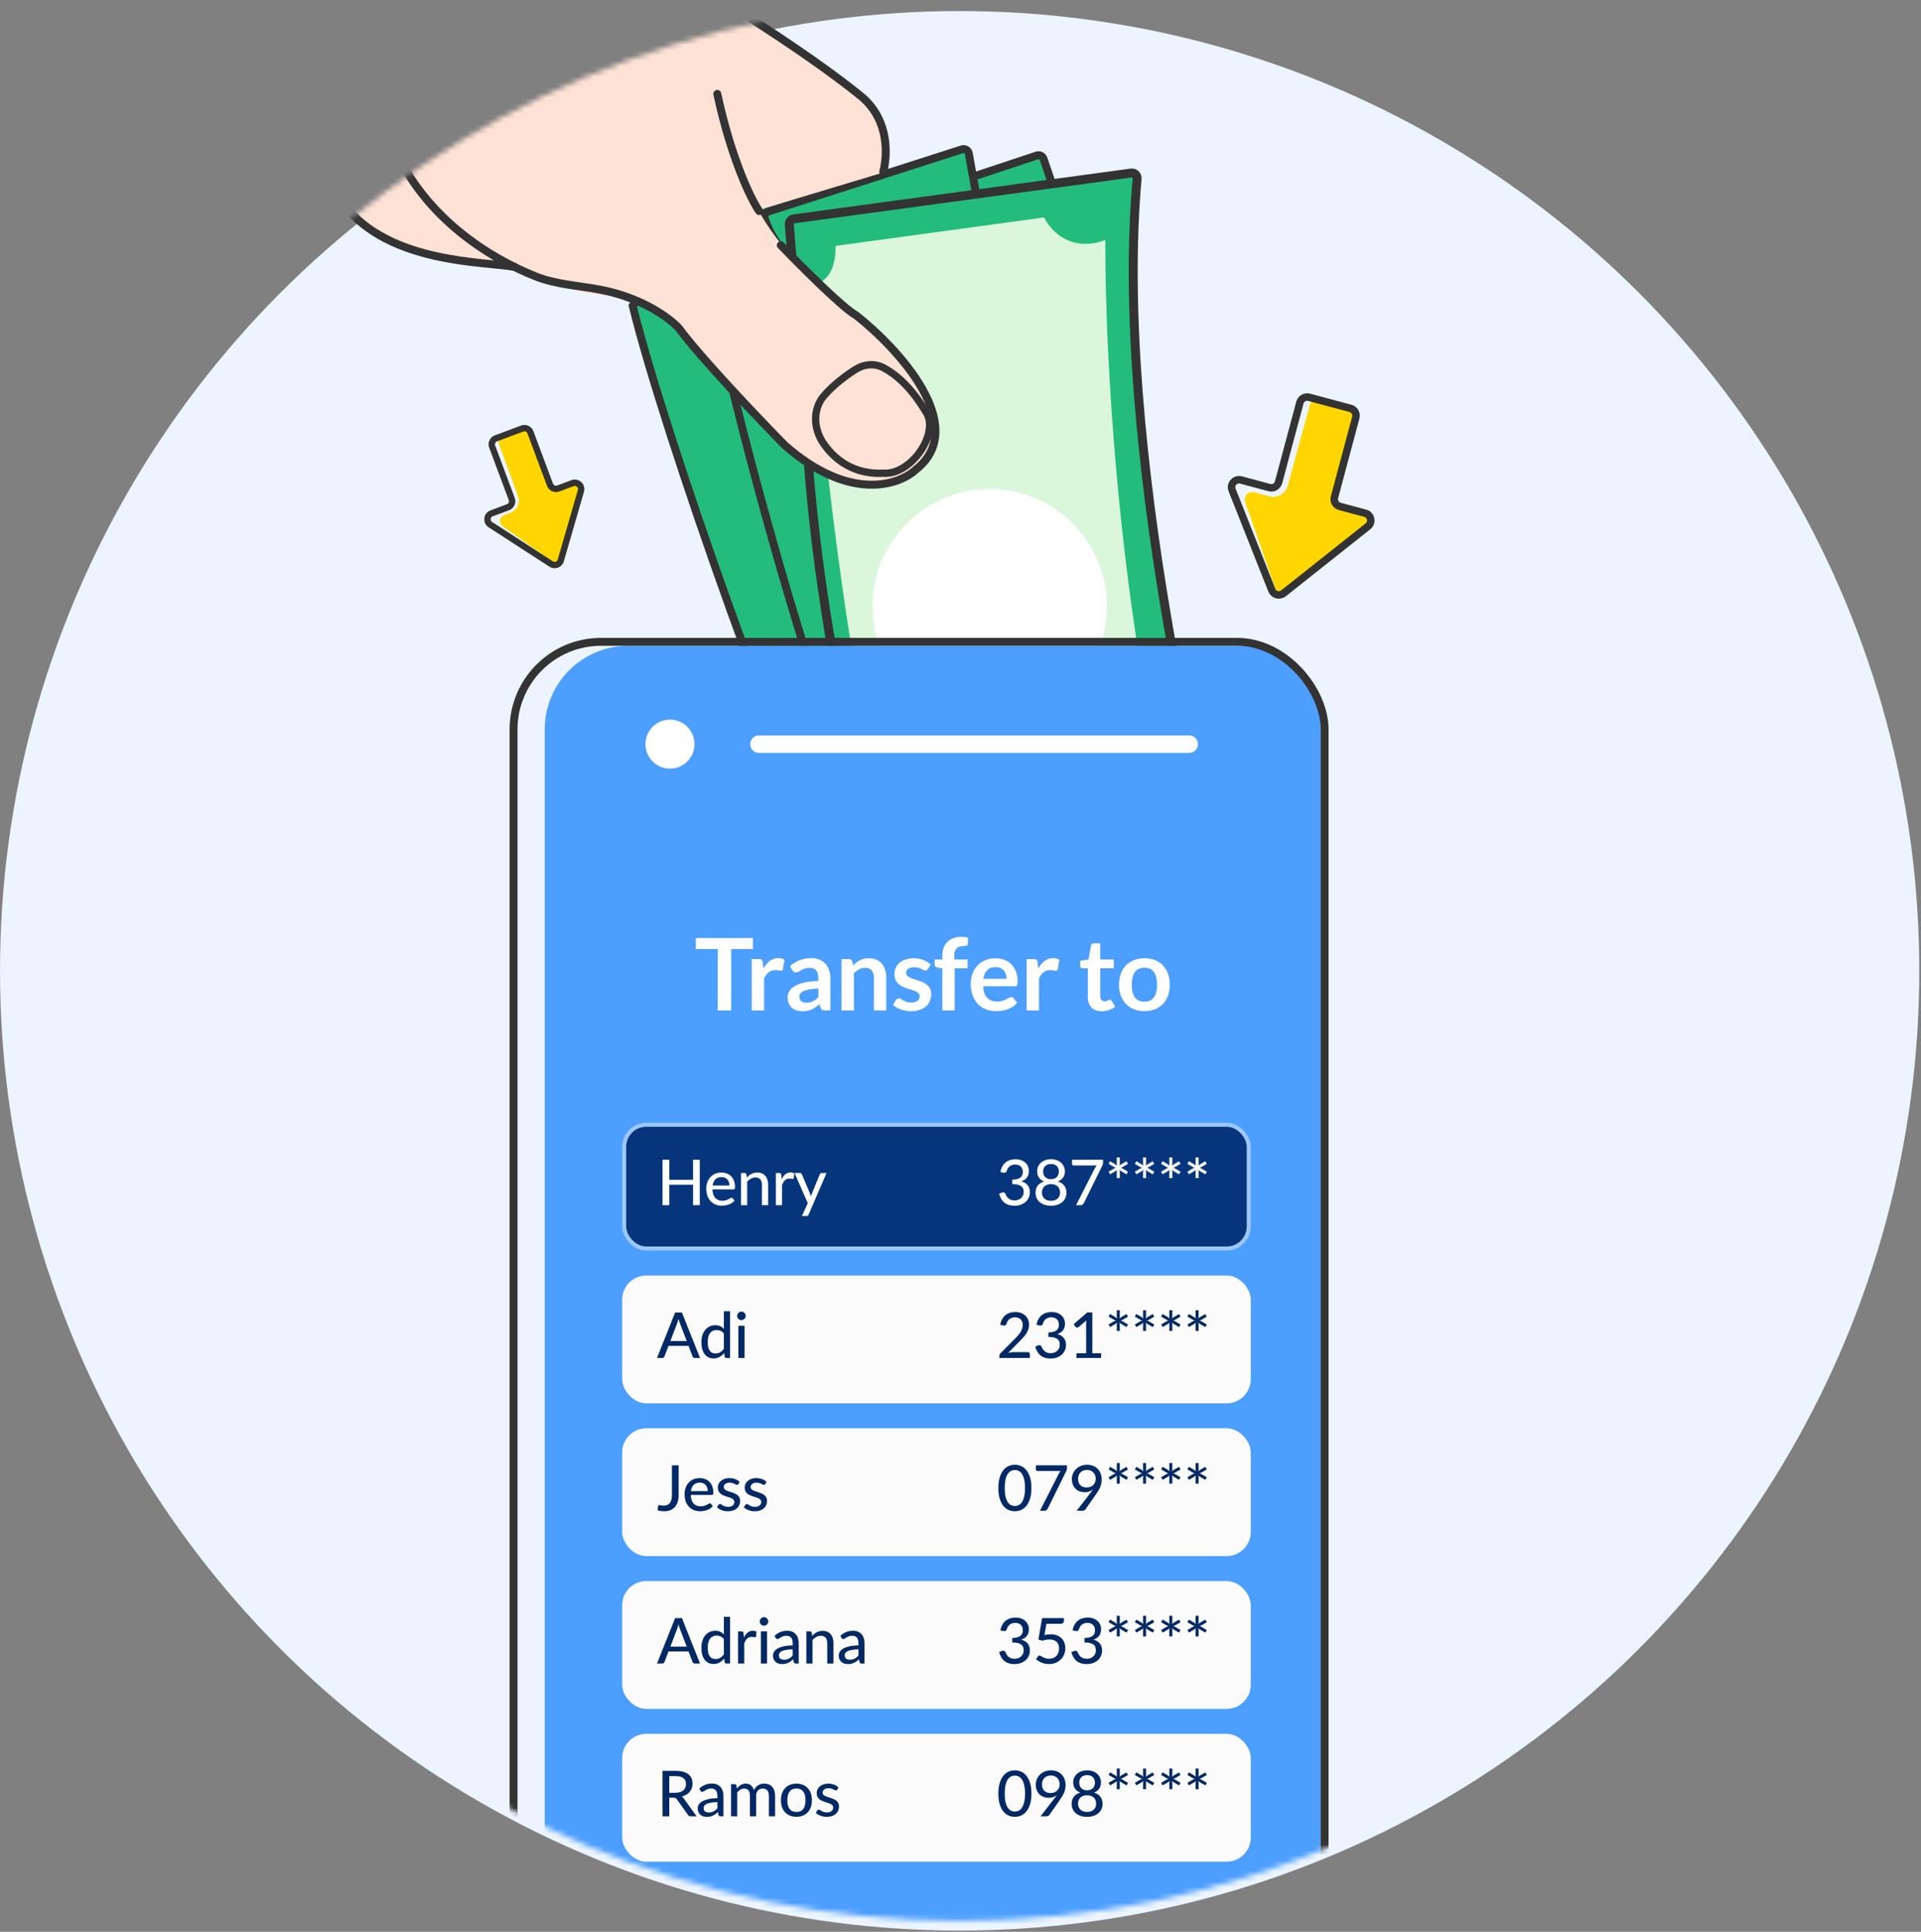 <svg width="364" height="366" viewBox="0 0 364 366" fill="none" xmlns="http://www.w3.org/2000/svg">
<rect x="0" y="0" width="364" height="366" fill="#808080" stroke="none"/>
<circle cx="181.839" cy="183.933" r="181.838" fill="#ECF5FF"/>
<mask id="mask0_7390_2501" style="mask-type:alpha" maskUnits="userSpaceOnUse" x="0" y="0" width="364" height="364">
<circle cx="181.838" cy="182.067" r="181.838" fill="#ECF5FF"/>
</mask>
<g mask="url(#mask0_7390_2501)">
<path d="M161.151 24.383L163.092 30.055L212.773 146.372L161.377 171.535C149.921 150.834 125.459 81.024 119.896 57.935L133.97 37.202C131.681 35.96 129.525 33.368 128.734 32.227L161.151 24.383Z" fill="#23BC7C" stroke="#333333" stroke-width="1.508"/>
<path d="M197.729 30.085L199.35 34.82L220.531 140.776C220.62 141.221 220.398 141.671 219.99 141.87L170.14 166.277C169.661 166.511 169.092 166.347 168.84 165.877C157.538 144.799 143.935 94.952 138.38 71.97C138.314 71.697 138.369 71.42 138.527 71.187L151.732 51.733C152.064 51.244 151.9 50.575 151.416 50.236C150.042 49.273 148.783 47.944 147.928 46.906C147.503 46.391 147.751 45.634 148.385 45.424L196.468 29.46C196.989 29.287 197.552 29.566 197.729 30.085Z" fill="#23BC7C" stroke="#333333" stroke-width="1.508"/>
<path d="M182.279 28.296L145.507 40.092C145.009 40.252 144.715 40.771 144.868 41.271C146.569 46.842 151.127 50.387 153.598 51.678C153.832 51.8 154.104 51.811 154.353 51.722L184.842 40.883C185.304 40.719 185.578 40.246 185.492 39.764L183.569 29.072C183.462 28.476 182.855 28.111 182.279 28.296Z" fill="#23BC7C" stroke="#333333" stroke-width="1.508" stroke-linejoin="round"/>
<path d="M150.423 41.466L214.329 32.783C214.969 32.696 215.523 33.217 215.465 33.86C211.031 83.161 227.775 155.706 237.075 187.125C237.246 187.703 236.864 188.274 236.269 188.371L194.863 195.153C194.578 195.2 194.287 195.121 194.064 194.937L187.267 189.32C187.202 189.267 187.133 189.223 187.058 189.187C164.398 178.306 154.867 114.789 152.933 84.343L149.561 42.537C149.518 42.008 149.897 41.537 150.423 41.466Z" fill="#23BC7C" stroke="#333333" stroke-width="1.696"/>
<path d="M209.449 45.467C202.926 47.93 199 43.645 197.853 41.194L158.336 46.591C158.336 54.711 153.38 53.038 153.514 56.158C160.599 138.178 171.473 180.912 183.247 188.966L221.037 185.782C221.829 180.266 226.866 179.011 229.286 179.074C213.142 135.759 209.335 71.955 209.449 45.467Z" fill="#DAF7DB"/>
<circle cx="187.537" cy="114.855" r="22.215" transform="rotate(50.878 187.537 114.855)" fill="white"/>
<path d="M152.48 9.903L106.184 -17.223L57.163 22.646C61.808 28.641 62.368 36.9 64.587 38.325C78.609 53.29 94.244 50 97.957 50.406C106.717 55.773 115.885 56.451 119.374 56.119C128.778 61.424 135.455 69.255 137.618 72.508C143.115 79.834 149.823 85.617 152.489 87.592C160.362 94.143 168.77 92.085 171.99 90.238C179.97 85.829 177.239 77.968 174.876 74.589C171.836 69.429 159.05 56.908 153.037 51.293C148.439 47.63 144.894 42.11 143.696 39.807L166.999 32.793C170.937 22.507 158.924 13.051 152.48 9.903Z" fill="#FEE2D5"/>
<path d="M143.838 39.981C142.313 37.751 138.595 30.193 135.916 17.798" stroke="#333333" stroke-width="1.508" stroke-linecap="round" stroke-linejoin="round"/>
<path d="M147.954 46.464C151.699 50.358 159.794 58.463 162.215 59.732C170.277 66.09 183.833 80.837 173.556 88.964C170.38 91.933 160.959 95.162 148.68 84.33C143.629 79.186 132.548 67.553 128.637 62.175C126.712 60.094 121.421 56.317 113.581 54.853C109.55 54.1 105.392 53.901 101.577 52.396C92.796 48.932 80.439 41.251 74.617 27.753" stroke="#333333" stroke-width="1.508" stroke-linecap="round" stroke-linejoin="round"/>
<path d="M97.55 50.579C91.866 49.515 73.845 50.015 65.178 38.79C62.432 37.072 59.644 26.977 56.769 21.451L101.146 -14.642" stroke="#333333" stroke-width="1.508" stroke-linecap="round" stroke-linejoin="round"/>
<path d="M167.363 32.553C168.156 29.499 168.548 23.019 163.523 18.548C157.162 13.215 136.779 -1.395 106.13 -17.179" stroke="#333333" stroke-width="1.508" stroke-linecap="round" stroke-linejoin="round"/>
<path d="M55.316 27.442L109.701 -17.736C112.892 -20.387 113.413 -25.287 109.788 -27.305C107.051 -28.83 104.239 -29.53 101.926 -29.772C99.633 -30.012 97.32 -30.698 95.65 -32.287L5.09 -118.48C3.42 -120.069 1.12 -120.818 -1.166 -120.517L-73.742 -110.962C-81.375 -109.957 -84.214 -97.174 -78.149 -92.431C-44.297 -65.96 9.476 -14.159 35.097 10.557C36.458 11.87 37.19 13.628 37.579 15.478C39.221 23.294 44.994 27.203 49.529 28.78C51.534 29.477 53.684 28.799 55.316 27.442Z" fill="#4C9EFF"/>
<path d="M156.178 74.93C157.826 73.041 160.075 71.291 162.026 70.04C163.64 69.005 165.669 68.761 167.365 69.655C171.56 71.865 174.232 76.053 175.33 77.864C178.275 81.82 172.746 90.022 167.381 89.658C161.788 89.917 158.157 87.123 156.01 83.977C154.11 81.195 153.964 77.47 156.178 74.93Z" stroke="#333333" stroke-width="1.387"/>
<path d="M103.217 138.179C103.217 129.44 110.302 122.356 119.041 122.356H234.429C243.168 122.356 250.252 129.44 250.252 138.179V411.635C250.252 420.374 243.168 427.459 234.429 427.459H119.041C110.302 427.459 103.217 420.374 103.217 411.635V138.179Z" fill="#4C9EFF"/>
<circle cx="126.949" cy="140.985" r="4.644" fill="white"/>
<path d="M143.81 140.986H225.33" stroke="white" stroke-width="3.321" stroke-linecap="round"/>
<rect x="97.313" y="121.606" width="153.678" height="306.752" rx="16.573" stroke="#333333" stroke-width="1.5"/>
<path d="M98.165 94.03L94.519 84.088C94.291 83.466 94.607 82.777 95.227 82.544L98.723 81.228C99.339 80.996 100.027 81.301 100.269 81.913L104.129 91.686C104.364 92.281 105.022 92.59 105.63 92.388L108.585 91.409C109.503 91.105 110.388 91.951 110.125 92.881L106.503 105.713C106.277 106.515 105.325 106.851 104.646 106.369L95.236 99.7C94.448 99.142 94.603 97.93 95.506 97.589L96.754 97.116C97.99 96.648 98.62 95.272 98.165 94.03Z" fill="#FFD600"/>
<path d="M96.97 94.548L93.258 84.602C93.026 83.978 93.343 83.283 93.967 83.05L98.955 81.189C99.579 80.956 100.274 81.273 100.506 81.897L104.218 91.844C104.451 92.468 105.146 92.785 105.77 92.552L108.496 91.534C109.425 91.188 110.352 92.047 110.076 93L106.259 106.188C106.034 106.965 105.123 107.305 104.445 106.865L92.92 99.402C92.088 98.863 92.226 97.606 93.154 97.26L96.262 96.1C96.886 95.867 97.203 95.172 96.97 94.548Z" stroke="#333333" stroke-width="1.206" stroke-linecap="round"/>
<path d="M244 92.029L248.189 76.725C248.395 75.972 249.169 75.527 249.923 75.726L255.593 77.225C256.343 77.424 256.795 78.187 256.609 78.94L252.899 93.939C252.718 94.671 253.14 95.416 253.86 95.638L258.859 97.177C259.948 97.512 260.219 98.928 259.331 99.642L243.859 112.08C243.094 112.695 241.951 112.367 241.628 111.44L235.93 95.107C235.555 94.033 236.531 92.976 237.632 93.265L240.538 94.028C242.045 94.423 243.589 93.532 244 92.029Z" fill="#FFD600"/>
<path d="M242.271 91.373L246.31 76.279C246.512 75.521 247.291 75.071 248.049 75.273L255.897 77.373C256.655 77.576 257.105 78.355 256.903 79.113L252.864 94.208C252.661 94.966 253.111 95.745 253.869 95.947L258.687 97.236C259.815 97.538 260.118 98.996 259.203 99.722L243.2 112.412C242.453 113.004 241.347 112.708 240.996 111.823L233.468 92.837C233.038 91.751 234.028 90.639 235.156 90.94L240.531 92.379C241.289 92.581 242.068 92.131 242.271 91.373Z" stroke="#333333" stroke-width="1.421" stroke-linecap="round"/>
<path d="M142.671 177.722V179.817H138.547V191.433H135.996V179.817H131.852V177.722H142.671ZM142.447 191.433V181.704H143.821C144.062 181.704 144.229 181.748 144.324 181.837C144.419 181.925 144.482 182.077 144.514 182.292L144.656 183.468C145.004 182.867 145.411 182.393 145.879 182.046C146.347 181.698 146.872 181.524 147.453 181.524C147.934 181.524 148.332 181.635 148.648 181.856L148.344 183.61C148.325 183.724 148.284 183.806 148.221 183.857C148.158 183.901 148.073 183.923 147.965 183.923C147.87 183.923 147.741 183.901 147.576 183.857C147.412 183.812 147.194 183.79 146.922 183.79C146.435 183.79 146.018 183.926 145.67 184.198C145.323 184.463 145.029 184.855 144.789 185.374V191.433H142.447ZM157.344 191.433H156.292C156.07 191.433 155.896 191.401 155.77 191.338C155.644 191.269 155.549 191.133 155.486 190.93L155.277 190.238C155.03 190.459 154.787 190.655 154.547 190.826C154.313 190.99 154.07 191.129 153.817 191.243C153.564 191.357 153.295 191.442 153.011 191.499C152.726 191.556 152.41 191.585 152.063 191.585C151.652 191.585 151.272 191.531 150.925 191.423C150.577 191.31 150.277 191.142 150.024 190.921C149.777 190.7 149.585 190.425 149.445 190.096C149.306 189.767 149.237 189.385 149.237 188.949C149.237 188.582 149.332 188.222 149.521 187.868C149.717 187.507 150.04 187.185 150.488 186.9C150.937 186.61 151.535 186.369 152.281 186.18C153.027 185.99 153.953 185.883 155.059 185.857V185.288C155.059 184.637 154.92 184.157 154.642 183.847C154.37 183.531 153.972 183.373 153.447 183.373C153.068 183.373 152.752 183.417 152.499 183.506C152.246 183.594 152.025 183.695 151.835 183.809C151.652 183.917 151.481 184.015 151.323 184.103C151.165 184.192 150.991 184.236 150.801 184.236C150.643 184.236 150.507 184.195 150.394 184.113C150.28 184.03 150.188 183.929 150.119 183.809L149.692 183.06C150.811 182.036 152.16 181.524 153.741 181.524C154.31 181.524 154.816 181.619 155.258 181.808C155.707 181.992 156.086 182.251 156.396 182.586C156.706 182.915 156.94 183.31 157.098 183.771C157.262 184.233 157.344 184.738 157.344 185.288V191.433ZM152.793 189.973C153.033 189.973 153.254 189.95 153.456 189.906C153.659 189.862 153.848 189.796 154.025 189.707C154.209 189.619 154.382 189.511 154.547 189.385C154.718 189.252 154.888 189.097 155.059 188.92V187.28C154.376 187.311 153.804 187.371 153.343 187.46C152.887 187.542 152.521 187.649 152.243 187.782C151.965 187.915 151.765 188.07 151.645 188.247C151.532 188.424 151.475 188.617 151.475 188.825C151.475 189.236 151.595 189.53 151.835 189.707C152.081 189.884 152.401 189.973 152.793 189.973ZM159.457 191.433V181.704H160.889C161.193 181.704 161.392 181.846 161.487 182.131L161.648 182.899C161.844 182.697 162.049 182.513 162.264 182.349C162.485 182.185 162.716 182.042 162.956 181.922C163.203 181.802 163.465 181.71 163.743 181.647C164.022 181.584 164.325 181.552 164.654 181.552C165.185 181.552 165.656 181.644 166.067 181.827C166.477 182.004 166.819 182.257 167.091 182.586C167.369 182.908 167.577 183.297 167.716 183.752C167.862 184.201 167.934 184.697 167.934 185.241V191.433H165.592V185.241C165.592 184.647 165.453 184.188 165.175 183.866C164.903 183.537 164.492 183.373 163.942 183.373C163.538 183.373 163.159 183.465 162.805 183.648C162.451 183.831 162.116 184.081 161.8 184.397V191.433H159.457ZM175.821 183.601C175.758 183.702 175.691 183.774 175.622 183.819C175.552 183.857 175.464 183.876 175.356 183.876C175.243 183.876 175.119 183.844 174.987 183.781C174.86 183.718 174.712 183.648 174.541 183.572C174.37 183.49 174.174 183.417 173.953 183.354C173.738 183.291 173.482 183.259 173.185 183.259C172.723 183.259 172.36 183.357 172.095 183.553C171.829 183.749 171.696 184.005 171.696 184.321C171.696 184.53 171.763 184.707 171.895 184.852C172.034 184.991 172.215 185.115 172.436 185.222C172.663 185.329 172.919 185.427 173.204 185.516C173.488 185.598 173.779 185.69 174.076 185.791C174.373 185.892 174.664 186.009 174.949 186.142C175.233 186.268 175.486 186.433 175.707 186.635C175.935 186.831 176.115 187.068 176.248 187.346C176.387 187.624 176.456 187.959 176.456 188.351C176.456 188.819 176.371 189.252 176.2 189.65C176.03 190.042 175.78 190.384 175.451 190.674C175.122 190.959 174.715 191.183 174.228 191.348C173.748 191.506 173.194 191.585 172.569 191.585C172.234 191.585 171.905 191.553 171.582 191.49C171.266 191.433 170.96 191.351 170.663 191.243C170.372 191.136 170.1 191.009 169.847 190.864C169.601 190.719 169.383 190.561 169.193 190.39L169.733 189.498C169.803 189.391 169.885 189.309 169.98 189.252C170.075 189.195 170.195 189.167 170.34 189.167C170.486 189.167 170.622 189.208 170.748 189.29C170.881 189.372 171.032 189.461 171.203 189.555C171.374 189.65 171.573 189.739 171.801 189.821C172.034 189.903 172.328 189.944 172.682 189.944C172.961 189.944 173.198 189.913 173.394 189.849C173.596 189.78 173.76 189.691 173.887 189.584C174.019 189.476 174.114 189.353 174.171 189.214C174.234 189.069 174.266 188.92 174.266 188.768C174.266 188.541 174.196 188.354 174.057 188.209C173.925 188.064 173.744 187.937 173.517 187.83C173.296 187.722 173.04 187.627 172.749 187.545C172.464 187.457 172.17 187.362 171.867 187.261C171.57 187.16 171.276 187.043 170.985 186.91C170.701 186.771 170.445 186.597 170.217 186.388C169.996 186.18 169.816 185.924 169.677 185.62C169.544 185.317 169.477 184.95 169.477 184.52C169.477 184.122 169.556 183.743 169.714 183.382C169.873 183.022 170.103 182.709 170.407 182.444C170.716 182.172 171.099 181.957 171.554 181.799C172.015 181.635 172.546 181.552 173.147 181.552C173.817 181.552 174.427 181.663 174.977 181.884C175.527 182.106 175.985 182.396 176.352 182.757L175.821 183.601ZM178.552 191.433V183.468L177.708 183.335C177.525 183.303 177.377 183.24 177.263 183.145C177.155 183.051 177.102 182.918 177.102 182.747V181.789H178.552V181.069C178.552 180.513 178.634 180.013 178.799 179.571C178.97 179.128 179.21 178.752 179.519 178.442C179.836 178.133 180.218 177.895 180.667 177.731C181.116 177.567 181.621 177.485 182.184 177.485C182.633 177.485 183.05 177.545 183.436 177.665L183.388 178.841C183.376 179.024 183.29 179.138 183.132 179.182C182.974 179.226 182.791 179.248 182.582 179.248C182.304 179.248 182.054 179.28 181.833 179.343C181.618 179.4 181.435 179.504 181.283 179.656C181.131 179.801 181.015 179.997 180.932 180.244C180.856 180.484 180.819 180.784 180.819 181.145V181.789H183.35V183.458H180.894V191.433H178.552ZM188.615 181.552C189.228 181.552 189.79 181.65 190.302 181.846C190.821 182.042 191.266 182.33 191.639 182.709C192.012 183.082 192.303 183.544 192.512 184.094C192.72 184.637 192.825 185.26 192.825 185.962C192.825 186.139 192.815 186.287 192.796 186.407C192.784 186.521 192.755 186.613 192.711 186.682C192.673 186.746 192.619 186.793 192.55 186.825C192.48 186.85 192.392 186.862 192.284 186.862H186.272C186.342 187.861 186.611 188.595 187.078 189.062C187.546 189.53 188.166 189.764 188.937 189.764C189.316 189.764 189.642 189.72 189.914 189.631C190.192 189.543 190.432 189.445 190.634 189.337C190.843 189.23 191.023 189.132 191.175 189.043C191.333 188.955 191.484 188.911 191.63 188.911C191.725 188.911 191.807 188.93 191.876 188.967C191.946 189.005 192.006 189.059 192.057 189.129L192.739 189.982C192.48 190.286 192.189 190.542 191.867 190.75C191.545 190.952 191.206 191.117 190.852 191.243C190.505 191.363 190.147 191.449 189.781 191.499C189.421 191.55 189.07 191.575 188.728 191.575C188.052 191.575 187.423 191.464 186.841 191.243C186.26 191.016 185.754 190.684 185.324 190.248C184.894 189.805 184.556 189.261 184.31 188.617C184.063 187.966 183.94 187.213 183.94 186.36C183.94 185.696 184.047 185.073 184.262 184.492C184.477 183.904 184.784 183.395 185.182 182.965C185.587 182.529 186.076 182.185 186.652 181.932C187.233 181.679 187.888 181.552 188.615 181.552ZM188.662 183.231C187.979 183.231 187.445 183.424 187.059 183.809C186.674 184.195 186.427 184.742 186.32 185.45H190.72C190.72 185.146 190.678 184.862 190.596 184.596C190.514 184.324 190.388 184.087 190.217 183.885C190.046 183.683 189.831 183.525 189.572 183.411C189.313 183.291 189.01 183.231 188.662 183.231ZM194.535 191.433V181.704H195.91C196.15 181.704 196.317 181.748 196.412 181.837C196.507 181.925 196.57 182.077 196.602 182.292L196.744 183.468C197.092 182.867 197.5 182.393 197.967 182.046C198.435 181.698 198.96 181.524 199.541 181.524C200.022 181.524 200.42 181.635 200.736 181.856L200.433 183.61C200.414 183.724 200.373 183.806 200.309 183.857C200.246 183.901 200.161 183.923 200.053 183.923C199.959 183.923 199.829 183.901 199.665 183.857C199.5 183.812 199.282 183.79 199.01 183.79C198.524 183.79 198.106 183.926 197.759 184.198C197.411 184.463 197.117 184.855 196.877 185.374V191.433H194.535ZM208.759 191.585C207.919 191.585 207.271 191.348 206.815 190.873C206.36 190.393 206.133 189.732 206.133 188.892V183.458H205.147C205.02 183.458 204.91 183.417 204.815 183.335C204.726 183.253 204.682 183.13 204.682 182.965V182.036L206.246 181.78L206.74 179.125C206.765 178.999 206.822 178.901 206.91 178.831C207.005 178.762 207.122 178.727 207.261 178.727H208.475V181.789H211.035V183.458H208.475V188.73C208.475 189.034 208.551 189.271 208.702 189.442C208.854 189.612 209.056 189.698 209.309 189.698C209.455 189.698 209.575 189.682 209.67 189.65C209.771 189.612 209.856 189.574 209.926 189.536C210.001 189.498 210.068 189.464 210.125 189.432C210.182 189.394 210.238 189.375 210.295 189.375C210.365 189.375 210.422 189.394 210.466 189.432C210.51 189.464 210.558 189.514 210.608 189.584L211.31 190.722C210.969 191.006 210.577 191.221 210.134 191.366C209.692 191.512 209.233 191.585 208.759 191.585ZM216.861 181.552C217.588 181.552 218.246 181.669 218.833 181.903C219.428 182.137 219.933 182.469 220.351 182.899C220.768 183.329 221.09 183.853 221.318 184.473C221.545 185.092 221.659 185.785 221.659 186.55C221.659 187.321 221.545 188.016 221.318 188.636C221.09 189.255 220.768 189.783 220.351 190.219C219.933 190.655 219.428 190.99 218.833 191.224C218.246 191.458 217.588 191.575 216.861 191.575C216.134 191.575 215.474 191.458 214.879 191.224C214.285 190.99 213.776 190.655 213.353 190.219C212.936 189.783 212.61 189.255 212.376 188.636C212.149 188.016 212.035 187.321 212.035 186.55C212.035 185.785 212.149 185.092 212.376 184.473C212.61 183.853 212.936 183.329 213.353 182.899C213.776 182.469 214.285 182.137 214.879 181.903C215.474 181.669 216.134 181.552 216.861 181.552ZM216.861 189.773C217.67 189.773 218.268 189.502 218.653 188.958C219.045 188.414 219.241 187.618 219.241 186.569C219.241 185.519 219.045 184.719 218.653 184.17C218.268 183.62 217.67 183.345 216.861 183.345C216.039 183.345 215.433 183.623 215.041 184.179C214.649 184.729 214.453 185.525 214.453 186.569C214.453 187.612 214.649 188.408 215.041 188.958C215.433 189.502 216.039 189.773 216.861 189.773Z" fill="white"/>
<rect x="118.271" y="213.094" width="118.347" height="23.452" rx="4.192" fill="#06357C" stroke="#9CC7FF" stroke-width="0.762"/>
<rect x="117.89" y="241.658" width="119.11" height="24.215" rx="4.573" fill="#FBFBFB"/>
<rect x="117.89" y="270.604" width="119.11" height="24.215" rx="4.573" fill="#FBFBFB"/>
<rect x="117.89" y="299.55" width="119.11" height="24.215" rx="4.573" fill="#FBFBFB"/>
<rect x="117.89" y="328.495" width="119.11" height="24.215" rx="4.573" fill="#FBFBFB"/>
<path d="M132.598 219.727V228.343H131.32V224.461H126.826V228.343H125.542V219.727H126.826V223.531H131.32V219.727H132.598ZM138.22 224.617C138.22 224.385 138.186 224.171 138.118 223.975C138.054 223.779 137.958 223.609 137.83 223.465C137.702 223.321 137.546 223.209 137.362 223.129C137.178 223.049 136.966 223.009 136.726 223.009C136.234 223.009 135.846 223.151 135.562 223.435C135.282 223.719 135.104 224.113 135.028 224.617H138.22ZM139.186 227.473C139.042 227.641 138.876 227.787 138.688 227.911C138.5 228.031 138.3 228.129 138.088 228.205C137.876 228.281 137.656 228.337 137.428 228.373C137.204 228.409 136.982 228.427 136.762 228.427C136.342 228.427 135.952 228.357 135.592 228.217C135.236 228.073 134.926 227.865 134.662 227.593C134.402 227.317 134.198 226.977 134.05 226.573C133.906 226.165 133.834 225.697 133.834 225.169C133.834 224.745 133.9 224.351 134.032 223.987C134.164 223.619 134.352 223.299 134.596 223.027C134.844 222.755 135.146 222.541 135.502 222.385C135.858 222.229 136.258 222.151 136.702 222.151C137.074 222.151 137.416 222.213 137.728 222.337C138.044 222.457 138.316 222.633 138.544 222.865C138.772 223.097 138.95 223.383 139.078 223.723C139.21 224.063 139.276 224.451 139.276 224.887C139.276 225.067 139.256 225.189 139.216 225.253C139.176 225.313 139.102 225.343 138.994 225.343H134.998C135.01 225.707 135.062 226.025 135.154 226.297C135.246 226.565 135.372 226.789 135.532 226.969C135.696 227.149 135.89 227.283 136.114 227.371C136.338 227.459 136.588 227.503 136.864 227.503C137.124 227.503 137.348 227.473 137.536 227.413C137.728 227.353 137.892 227.289 138.028 227.221C138.168 227.149 138.284 227.083 138.376 227.023C138.472 226.963 138.556 226.933 138.628 226.933C138.724 226.933 138.798 226.969 138.85 227.041L139.186 227.473ZM141.511 223.093C141.643 222.953 141.781 222.825 141.925 222.709C142.069 222.593 142.221 222.495 142.381 222.415C142.545 222.331 142.719 222.267 142.903 222.223C143.091 222.175 143.291 222.151 143.503 222.151C143.839 222.151 144.133 222.207 144.385 222.319C144.641 222.431 144.855 222.589 145.027 222.793C145.199 222.993 145.329 223.235 145.417 223.519C145.505 223.803 145.549 224.117 145.549 224.461V228.343H144.373V224.461C144.373 224.025 144.273 223.687 144.073 223.447C143.873 223.203 143.567 223.081 143.155 223.081C142.855 223.081 142.573 223.153 142.309 223.297C142.049 223.437 141.807 223.629 141.583 223.873V228.343H140.413V222.247H141.115C141.279 222.247 141.381 222.325 141.421 222.481L141.511 223.093ZM148.112 223.417C148.308 223.017 148.544 222.703 148.82 222.475C149.096 222.247 149.428 222.133 149.816 222.133C149.948 222.133 150.072 222.149 150.188 222.181C150.308 222.209 150.412 222.253 150.5 222.313L150.422 223.195C150.394 223.303 150.328 223.357 150.224 223.357C150.168 223.357 150.084 223.347 149.972 223.327C149.86 223.303 149.74 223.291 149.612 223.291C149.424 223.291 149.258 223.319 149.114 223.375C148.97 223.427 148.84 223.507 148.724 223.615C148.612 223.719 148.512 223.849 148.424 224.005C148.336 224.157 148.254 224.331 148.178 224.527V228.343H147.008V222.247H147.68C147.808 222.247 147.894 222.271 147.938 222.319C147.986 222.363 148.02 222.443 148.04 222.559L148.112 223.417ZM156.61 222.247L153.226 230.113C153.19 230.201 153.142 230.269 153.082 230.317C153.022 230.365 152.934 230.389 152.818 230.389H151.948L153.064 227.959L150.562 222.247H151.582C151.682 222.247 151.76 222.271 151.816 222.319C151.872 222.367 151.912 222.421 151.936 222.481L153.484 226.141C153.516 226.233 153.546 226.327 153.574 226.423C153.606 226.515 153.632 226.607 153.652 226.699C153.68 226.603 153.71 226.509 153.742 226.417C153.774 226.321 153.808 226.227 153.844 226.135L155.338 222.481C155.366 222.413 155.41 222.357 155.47 222.313C155.53 222.269 155.598 222.247 155.674 222.247H156.61Z" fill="white"/>
<path d="M130.12 254.078L128.842 250.736C128.75 250.508 128.658 250.22 128.566 249.872C128.522 250.044 128.476 250.204 128.428 250.352C128.384 250.5 128.34 250.632 128.296 250.748L127.024 254.078H130.12ZM132.646 257.288H131.662C131.55 257.288 131.458 257.26 131.386 257.204C131.314 257.148 131.262 257.076 131.23 256.988L130.468 254.99H126.67L125.908 256.988C125.88 257.064 125.828 257.134 125.752 257.198C125.676 257.258 125.584 257.288 125.476 257.288H124.492L127.924 248.672H129.214L132.646 257.288ZM137.162 252.668C136.97 252.416 136.762 252.24 136.538 252.14C136.318 252.04 136.07 251.99 135.794 251.99C135.258 251.99 134.842 252.184 134.546 252.572C134.254 252.956 134.108 253.518 134.108 254.258C134.108 254.646 134.14 254.978 134.204 255.254C134.272 255.526 134.368 255.75 134.492 255.926C134.62 256.098 134.776 256.226 134.96 256.31C135.144 256.39 135.352 256.43 135.584 256.43C135.924 256.43 136.218 256.354 136.466 256.202C136.714 256.05 136.946 255.836 137.162 255.56V252.668ZM138.338 248.432V257.288H137.63C137.466 257.288 137.364 257.21 137.324 257.054L137.222 256.352C136.962 256.66 136.666 256.908 136.334 257.096C136.006 257.28 135.626 257.372 135.194 257.372C134.846 257.372 134.53 257.304 134.246 257.168C133.966 257.032 133.726 256.834 133.526 256.574C133.326 256.31 133.172 255.984 133.064 255.596C132.956 255.208 132.902 254.762 132.902 254.258C132.902 253.806 132.962 253.386 133.082 252.998C133.202 252.61 133.376 252.274 133.604 251.99C133.832 251.706 134.108 251.484 134.432 251.324C134.756 251.16 135.122 251.078 135.53 251.078C135.898 251.078 136.21 251.138 136.466 251.258C136.726 251.378 136.958 251.548 137.162 251.768V248.432H138.338ZM141.075 251.192V257.288H139.905V251.192H141.075ZM141.297 249.308C141.297 249.416 141.275 249.52 141.231 249.62C141.187 249.716 141.127 249.802 141.051 249.878C140.979 249.95 140.893 250.008 140.793 250.052C140.693 250.092 140.589 250.112 140.481 250.112C140.373 250.112 140.271 250.092 140.175 250.052C140.079 250.008 139.993 249.95 139.917 249.878C139.845 249.802 139.787 249.716 139.743 249.62C139.703 249.52 139.683 249.416 139.683 249.308C139.683 249.196 139.703 249.092 139.743 248.996C139.787 248.896 139.845 248.81 139.917 248.738C139.993 248.662 140.079 248.604 140.175 248.564C140.271 248.52 140.373 248.498 140.481 248.498C140.589 248.498 140.693 248.52 140.793 248.564C140.893 248.604 140.979 248.662 141.051 248.738C141.127 248.81 141.187 248.896 141.231 248.996C141.275 249.092 141.297 249.196 141.297 249.308Z" fill="#022964"/>
<path d="M128.596 283.234C128.596 283.714 128.536 284.146 128.416 284.53C128.296 284.914 128.12 285.24 127.888 285.508C127.66 285.772 127.374 285.976 127.03 286.12C126.69 286.26 126.298 286.33 125.854 286.33C125.454 286.33 125.042 286.274 124.618 286.162L124.69 285.406C124.698 285.334 124.724 285.276 124.768 285.232C124.816 285.184 124.886 285.16 124.978 285.16C125.046 285.16 125.138 285.178 125.254 285.214C125.374 285.246 125.53 285.262 125.722 285.262C125.978 285.262 126.204 285.224 126.4 285.148C126.6 285.072 126.768 284.954 126.904 284.794C127.04 284.63 127.142 284.422 127.21 284.17C127.282 283.918 127.318 283.616 127.318 283.264V277.618H128.596V283.234ZM134.106 282.508C134.106 282.276 134.072 282.062 134.004 281.866C133.94 281.67 133.844 281.5 133.716 281.356C133.588 281.212 133.432 281.1 133.248 281.02C133.064 280.94 132.852 280.9 132.612 280.9C132.12 280.9 131.732 281.042 131.448 281.326C131.168 281.61 130.99 282.004 130.914 282.508H134.106ZM135.072 285.364C134.928 285.532 134.762 285.678 134.574 285.802C134.386 285.922 134.186 286.02 133.974 286.096C133.762 286.172 133.542 286.228 133.314 286.264C133.09 286.3 132.868 286.318 132.648 286.318C132.228 286.318 131.838 286.248 131.478 286.108C131.122 285.964 130.812 285.756 130.548 285.484C130.288 285.208 130.084 284.868 129.936 284.464C129.792 284.056 129.72 283.588 129.72 283.06C129.72 282.636 129.786 282.242 129.918 281.878C130.05 281.51 130.238 281.19 130.482 280.918C130.73 280.646 131.032 280.432 131.388 280.276C131.744 280.12 132.144 280.042 132.588 280.042C132.96 280.042 133.302 280.104 133.614 280.228C133.93 280.348 134.202 280.524 134.43 280.756C134.658 280.988 134.836 281.274 134.964 281.614C135.096 281.954 135.162 282.342 135.162 282.778C135.162 282.958 135.142 283.08 135.102 283.144C135.062 283.204 134.988 283.234 134.88 283.234H130.884C130.896 283.598 130.948 283.916 131.04 284.188C131.132 284.456 131.258 284.68 131.418 284.86C131.582 285.04 131.776 285.174 132 285.262C132.224 285.35 132.474 285.394 132.75 285.394C133.01 285.394 133.234 285.364 133.422 285.304C133.614 285.244 133.778 285.18 133.914 285.112C134.054 285.04 134.17 284.974 134.262 284.914C134.358 284.854 134.442 284.824 134.514 284.824C134.61 284.824 134.684 284.86 134.736 284.932L135.072 285.364ZM139.894 281.188C139.862 281.24 139.828 281.278 139.792 281.302C139.756 281.322 139.71 281.332 139.654 281.332C139.59 281.332 139.518 281.31 139.438 281.266C139.362 281.222 139.268 281.174 139.156 281.122C139.048 281.07 138.92 281.022 138.772 280.978C138.624 280.934 138.448 280.912 138.244 280.912C138.076 280.912 137.922 280.934 137.782 280.978C137.646 281.018 137.53 281.076 137.434 281.152C137.338 281.224 137.264 281.312 137.212 281.416C137.16 281.516 137.134 281.624 137.134 281.74C137.134 281.892 137.178 282.018 137.266 282.118C137.358 282.218 137.476 282.304 137.62 282.376C137.768 282.448 137.934 282.514 138.118 282.574C138.306 282.63 138.496 282.69 138.688 282.754C138.884 282.818 139.074 282.892 139.258 282.976C139.446 283.056 139.612 283.158 139.756 283.282C139.904 283.402 140.022 283.548 140.11 283.72C140.202 283.892 140.248 284.102 140.248 284.35C140.248 284.634 140.196 284.898 140.092 285.142C139.992 285.382 139.842 285.59 139.642 285.766C139.446 285.942 139.202 286.08 138.91 286.18C138.618 286.28 138.284 286.33 137.908 286.33C137.488 286.33 137.1 286.26 136.744 286.12C136.388 285.98 136.09 285.802 135.85 285.586L136.126 285.136C136.158 285.08 136.198 285.038 136.246 285.01C136.294 284.978 136.358 284.962 136.438 284.962C136.514 284.962 136.592 284.99 136.672 285.046C136.752 285.102 136.848 285.164 136.96 285.232C137.072 285.296 137.208 285.356 137.368 285.412C137.528 285.464 137.728 285.49 137.968 285.49C138.168 285.49 138.342 285.466 138.49 285.418C138.638 285.366 138.76 285.298 138.856 285.214C138.956 285.126 139.03 285.026 139.078 284.914C139.126 284.802 139.15 284.684 139.15 284.56C139.15 284.4 139.104 284.268 139.012 284.164C138.924 284.056 138.806 283.964 138.658 283.888C138.514 283.812 138.348 283.746 138.16 283.69C137.972 283.634 137.78 283.574 137.584 283.51C137.388 283.446 137.196 283.372 137.008 283.288C136.82 283.204 136.652 283.098 136.504 282.97C136.36 282.842 136.242 282.686 136.15 282.502C136.062 282.318 136.018 282.094 136.018 281.83C136.018 281.594 136.066 281.368 136.162 281.152C136.262 280.936 136.404 280.746 136.588 280.582C136.776 280.418 137.006 280.288 137.278 280.192C137.554 280.092 137.868 280.042 138.22 280.042C138.624 280.042 138.988 280.106 139.312 280.234C139.64 280.362 139.92 280.538 140.152 280.762L139.894 281.188ZM144.989 281.188C144.957 281.24 144.923 281.278 144.887 281.302C144.851 281.322 144.805 281.332 144.749 281.332C144.685 281.332 144.613 281.31 144.533 281.266C144.457 281.222 144.363 281.174 144.251 281.122C144.143 281.07 144.015 281.022 143.867 280.978C143.719 280.934 143.543 280.912 143.339 280.912C143.171 280.912 143.017 280.934 142.877 280.978C142.741 281.018 142.625 281.076 142.529 281.152C142.433 281.224 142.359 281.312 142.307 281.416C142.255 281.516 142.229 281.624 142.229 281.74C142.229 281.892 142.273 282.018 142.361 282.118C142.453 282.218 142.571 282.304 142.715 282.376C142.863 282.448 143.029 282.514 143.213 282.574C143.401 282.63 143.591 282.69 143.783 282.754C143.979 282.818 144.169 282.892 144.353 282.976C144.541 283.056 144.707 283.158 144.851 283.282C144.999 283.402 145.117 283.548 145.205 283.72C145.297 283.892 145.343 284.102 145.343 284.35C145.343 284.634 145.291 284.898 145.187 285.142C145.087 285.382 144.937 285.59 144.737 285.766C144.541 285.942 144.297 286.08 144.005 286.18C143.713 286.28 143.379 286.33 143.003 286.33C142.583 286.33 142.195 286.26 141.839 286.12C141.483 285.98 141.185 285.802 140.945 285.586L141.221 285.136C141.253 285.08 141.293 285.038 141.341 285.01C141.389 284.978 141.453 284.962 141.533 284.962C141.609 284.962 141.687 284.99 141.767 285.046C141.847 285.102 141.943 285.164 142.055 285.232C142.167 285.296 142.303 285.356 142.463 285.412C142.623 285.464 142.823 285.49 143.063 285.49C143.263 285.49 143.437 285.466 143.585 285.418C143.733 285.366 143.855 285.298 143.951 285.214C144.051 285.126 144.125 285.026 144.173 284.914C144.221 284.802 144.245 284.684 144.245 284.56C144.245 284.4 144.199 284.268 144.107 284.164C144.019 284.056 143.901 283.964 143.753 283.888C143.609 283.812 143.443 283.746 143.255 283.69C143.067 283.634 142.875 283.574 142.679 283.51C142.483 283.446 142.291 283.372 142.103 283.288C141.915 283.204 141.747 283.098 141.599 282.97C141.455 282.842 141.337 282.686 141.245 282.502C141.157 282.318 141.113 282.094 141.113 281.83C141.113 281.594 141.161 281.368 141.257 281.152C141.357 280.936 141.499 280.746 141.683 280.582C141.871 280.418 142.101 280.288 142.373 280.192C142.649 280.092 142.963 280.042 143.315 280.042C143.719 280.042 144.083 280.106 144.407 280.234C144.735 280.362 145.015 280.538 145.247 280.762L144.989 281.188Z" fill="#022964"/>
<path d="M130.12 311.969L128.842 308.627C128.75 308.399 128.658 308.111 128.566 307.763C128.522 307.935 128.476 308.095 128.428 308.243C128.384 308.391 128.34 308.523 128.296 308.639L127.024 311.969H130.12ZM132.646 315.179H131.662C131.55 315.179 131.458 315.151 131.386 315.095C131.314 315.039 131.262 314.967 131.23 314.879L130.468 312.881H126.67L125.908 314.879C125.88 314.955 125.828 315.025 125.752 315.089C125.676 315.149 125.584 315.179 125.476 315.179H124.492L127.924 306.563H129.214L132.646 315.179ZM137.162 310.559C136.97 310.307 136.762 310.131 136.538 310.031C136.318 309.931 136.07 309.881 135.794 309.881C135.258 309.881 134.842 310.075 134.546 310.463C134.254 310.847 134.108 311.409 134.108 312.149C134.108 312.537 134.14 312.869 134.204 313.145C134.272 313.417 134.368 313.641 134.492 313.817C134.62 313.989 134.776 314.117 134.96 314.201C135.144 314.281 135.352 314.321 135.584 314.321C135.924 314.321 136.218 314.245 136.466 314.093C136.714 313.941 136.946 313.727 137.162 313.451V310.559ZM138.338 306.323V315.179H137.63C137.466 315.179 137.364 315.101 137.324 314.945L137.222 314.243C136.962 314.551 136.666 314.799 136.334 314.987C136.006 315.171 135.626 315.263 135.194 315.263C134.846 315.263 134.53 315.195 134.246 315.059C133.966 314.923 133.726 314.725 133.526 314.465C133.326 314.201 133.172 313.875 133.064 313.487C132.956 313.099 132.902 312.653 132.902 312.149C132.902 311.697 132.962 311.277 133.082 310.889C133.202 310.501 133.376 310.165 133.604 309.881C133.832 309.597 134.108 309.375 134.432 309.215C134.756 309.051 135.122 308.969 135.53 308.969C135.898 308.969 136.21 309.029 136.466 309.149C136.726 309.269 136.958 309.439 137.162 309.659V306.323H138.338ZM140.955 310.253C141.151 309.853 141.387 309.539 141.663 309.311C141.939 309.083 142.271 308.969 142.659 308.969C142.791 308.969 142.915 308.985 143.031 309.017C143.151 309.045 143.255 309.089 143.343 309.149L143.265 310.031C143.237 310.139 143.171 310.193 143.067 310.193C143.011 310.193 142.927 310.183 142.815 310.163C142.703 310.139 142.583 310.127 142.455 310.127C142.267 310.127 142.101 310.155 141.957 310.211C141.813 310.263 141.683 310.343 141.567 310.451C141.455 310.555 141.355 310.685 141.267 310.841C141.179 310.993 141.097 311.167 141.021 311.363V315.179H139.851V309.083H140.523C140.651 309.083 140.737 309.107 140.781 309.155C140.829 309.199 140.863 309.279 140.883 309.395L140.955 310.253ZM145.349 309.083V315.179H144.179V309.083H145.349ZM145.571 307.199C145.571 307.307 145.549 307.411 145.505 307.511C145.461 307.607 145.401 307.693 145.325 307.769C145.253 307.841 145.167 307.899 145.067 307.943C144.967 307.983 144.863 308.003 144.755 308.003C144.647 308.003 144.545 307.983 144.449 307.943C144.353 307.899 144.267 307.841 144.191 307.769C144.119 307.693 144.061 307.607 144.017 307.511C143.977 307.411 143.957 307.307 143.957 307.199C143.957 307.087 143.977 306.983 144.017 306.887C144.061 306.787 144.119 306.701 144.191 306.629C144.267 306.553 144.353 306.495 144.449 306.455C144.545 306.411 144.647 306.389 144.755 306.389C144.863 306.389 144.967 306.411 145.067 306.455C145.167 306.495 145.253 306.553 145.325 306.629C145.401 306.701 145.461 306.787 145.505 306.887C145.549 306.983 145.571 307.087 145.571 307.199ZM150.199 312.473C149.723 312.489 149.319 312.527 148.987 312.587C148.655 312.643 148.385 312.719 148.177 312.815C147.969 312.911 147.819 313.025 147.727 313.157C147.635 313.285 147.589 313.429 147.589 313.589C147.589 313.741 147.613 313.873 147.661 313.985C147.713 314.093 147.781 314.183 147.865 314.255C147.953 314.323 148.055 314.373 148.171 314.405C148.287 314.437 148.413 314.453 148.549 314.453C148.729 314.453 148.893 314.435 149.041 314.399C149.193 314.363 149.335 314.313 149.467 314.249C149.599 314.181 149.725 314.099 149.845 314.003C149.965 313.907 150.083 313.797 150.199 313.673V312.473ZM146.767 309.935C147.107 309.611 147.475 309.369 147.871 309.209C148.271 309.049 148.709 308.969 149.185 308.969C149.533 308.969 149.841 309.027 150.109 309.143C150.377 309.255 150.603 309.413 150.787 309.617C150.971 309.821 151.109 310.065 151.201 310.349C151.297 310.633 151.345 310.947 151.345 311.291V315.179H150.823C150.707 315.179 150.619 315.161 150.559 315.125C150.499 315.085 150.451 315.013 150.415 314.909L150.289 314.375C150.133 314.519 149.979 314.647 149.827 314.759C149.675 314.867 149.515 314.961 149.347 315.041C149.183 315.117 149.007 315.175 148.819 315.215C148.631 315.255 148.423 315.275 148.195 315.275C147.955 315.275 147.729 315.243 147.517 315.179C147.309 315.111 147.127 315.009 146.971 314.873C146.815 314.737 146.691 314.567 146.599 314.363C146.511 314.159 146.467 313.921 146.467 313.649C146.467 313.409 146.531 313.179 146.659 312.959C146.791 312.735 147.003 312.535 147.295 312.359C147.591 312.183 147.975 312.039 148.447 311.927C148.923 311.815 149.507 311.751 150.199 311.735V311.291C150.199 310.831 150.101 310.487 149.905 310.259C149.709 310.031 149.421 309.917 149.041 309.917C148.785 309.917 148.569 309.949 148.393 310.013C148.221 310.077 148.071 310.149 147.943 310.229C147.819 310.305 147.709 310.375 147.613 310.439C147.521 310.503 147.425 310.535 147.325 310.535C147.245 310.535 147.175 310.513 147.115 310.469C147.059 310.425 147.013 310.373 146.977 310.313L146.767 309.935ZM153.889 309.929C154.021 309.789 154.159 309.661 154.303 309.545C154.447 309.429 154.599 309.331 154.759 309.251C154.923 309.167 155.097 309.103 155.281 309.059C155.469 309.011 155.669 308.987 155.881 308.987C156.217 308.987 156.511 309.043 156.763 309.155C157.019 309.267 157.233 309.425 157.405 309.629C157.577 309.829 157.707 310.071 157.795 310.355C157.883 310.639 157.927 310.953 157.927 311.297V315.179H156.751V311.297C156.751 310.861 156.651 310.523 156.451 310.283C156.251 310.039 155.945 309.917 155.533 309.917C155.233 309.917 154.951 309.989 154.687 310.133C154.427 310.273 154.185 310.465 153.961 310.709V315.179H152.791V309.083H153.493C153.657 309.083 153.759 309.161 153.799 309.317L153.889 309.929ZM162.662 312.473C162.186 312.489 161.782 312.527 161.45 312.587C161.118 312.643 160.848 312.719 160.64 312.815C160.432 312.911 160.282 313.025 160.19 313.157C160.098 313.285 160.052 313.429 160.052 313.589C160.052 313.741 160.076 313.873 160.124 313.985C160.176 314.093 160.244 314.183 160.328 314.255C160.416 314.323 160.518 314.373 160.634 314.405C160.75 314.437 160.876 314.453 161.012 314.453C161.192 314.453 161.356 314.435 161.504 314.399C161.656 314.363 161.798 314.313 161.93 314.249C162.062 314.181 162.188 314.099 162.308 314.003C162.428 313.907 162.546 313.797 162.662 313.673V312.473ZM159.23 309.935C159.57 309.611 159.938 309.369 160.334 309.209C160.734 309.049 161.172 308.969 161.648 308.969C161.996 308.969 162.304 309.027 162.572 309.143C162.84 309.255 163.066 309.413 163.25 309.617C163.434 309.821 163.572 310.065 163.664 310.349C163.76 310.633 163.808 310.947 163.808 311.291V315.179H163.286C163.17 315.179 163.082 315.161 163.022 315.125C162.962 315.085 162.914 315.013 162.878 314.909L162.752 314.375C162.596 314.519 162.442 314.647 162.29 314.759C162.138 314.867 161.978 314.961 161.81 315.041C161.646 315.117 161.47 315.175 161.282 315.215C161.094 315.255 160.886 315.275 160.658 315.275C160.418 315.275 160.192 315.243 159.98 315.179C159.772 315.111 159.59 315.009 159.434 314.873C159.278 314.737 159.154 314.567 159.062 314.363C158.974 314.159 158.93 313.921 158.93 313.649C158.93 313.409 158.994 313.179 159.122 312.959C159.254 312.735 159.466 312.535 159.758 312.359C160.054 312.183 160.438 312.039 160.91 311.927C161.386 311.815 161.97 311.751 162.662 311.735V311.291C162.662 310.831 162.564 310.487 162.368 310.259C162.172 310.031 161.884 309.917 161.504 309.917C161.248 309.917 161.032 309.949 160.856 310.013C160.684 310.077 160.534 310.149 160.406 310.229C160.282 310.305 160.172 310.375 160.076 310.439C159.984 310.503 159.888 310.535 159.788 310.535C159.708 310.535 159.638 310.513 159.578 310.469C159.522 310.425 159.476 310.373 159.44 310.313L159.23 309.935Z" fill="#022964"/>
<path d="M127.984 339.661C128.312 339.661 128.6 339.621 128.848 339.541C129.1 339.461 129.31 339.349 129.478 339.205C129.646 339.057 129.772 338.883 129.856 338.683C129.94 338.479 129.982 338.255 129.982 338.011C129.982 337.515 129.818 337.141 129.49 336.889C129.166 336.637 128.678 336.511 128.026 336.511H126.82V339.661H127.984ZM132.004 344.125H130.864C130.636 344.125 130.47 344.035 130.366 343.855L128.236 340.867C128.168 340.767 128.094 340.697 128.014 340.657C127.934 340.613 127.814 340.591 127.654 340.591H126.82V344.125H125.542V335.509H128.026C128.582 335.509 129.06 335.567 129.46 335.683C129.864 335.795 130.196 335.957 130.456 336.169C130.72 336.377 130.914 336.629 131.038 336.925C131.166 337.221 131.23 337.553 131.23 337.921C131.23 338.221 131.184 338.503 131.092 338.767C131 339.031 130.864 339.269 130.684 339.481C130.508 339.689 130.292 339.869 130.036 340.021C129.78 340.173 129.49 340.289 129.166 340.369C129.326 340.465 129.464 340.599 129.58 340.771L132.004 344.125ZM135.934 341.419C135.458 341.435 135.054 341.473 134.722 341.533C134.39 341.589 134.12 341.665 133.912 341.761C133.704 341.857 133.554 341.971 133.462 342.103C133.37 342.231 133.324 342.375 133.324 342.535C133.324 342.687 133.348 342.819 133.396 342.931C133.448 343.039 133.516 343.129 133.6 343.201C133.688 343.269 133.79 343.319 133.906 343.351C134.022 343.383 134.148 343.399 134.284 343.399C134.464 343.399 134.628 343.381 134.776 343.345C134.928 343.309 135.07 343.259 135.202 343.195C135.334 343.127 135.46 343.045 135.58 342.949C135.7 342.853 135.818 342.743 135.934 342.619V341.419ZM132.502 338.881C132.842 338.557 133.21 338.315 133.606 338.155C134.006 337.995 134.444 337.915 134.92 337.915C135.268 337.915 135.576 337.973 135.844 338.089C136.112 338.201 136.338 338.359 136.522 338.563C136.706 338.767 136.844 339.011 136.936 339.295C137.032 339.579 137.08 339.893 137.08 340.237V344.125H136.558C136.442 344.125 136.354 344.107 136.294 344.071C136.234 344.031 136.186 343.959 136.15 343.855L136.024 343.321C135.868 343.465 135.714 343.593 135.562 343.705C135.41 343.813 135.25 343.907 135.082 343.987C134.918 344.063 134.742 344.121 134.554 344.161C134.366 344.201 134.158 344.221 133.93 344.221C133.69 344.221 133.464 344.189 133.252 344.125C133.044 344.057 132.862 343.955 132.706 343.819C132.55 343.683 132.426 343.513 132.334 343.309C132.246 343.105 132.202 342.867 132.202 342.595C132.202 342.355 132.266 342.125 132.394 341.905C132.526 341.681 132.738 341.481 133.03 341.305C133.326 341.129 133.71 340.985 134.182 340.873C134.658 340.761 135.242 340.697 135.934 340.681V340.237C135.934 339.777 135.836 339.433 135.64 339.205C135.444 338.977 135.156 338.863 134.776 338.863C134.52 338.863 134.304 338.895 134.128 338.959C133.956 339.023 133.806 339.095 133.678 339.175C133.554 339.251 133.444 339.321 133.348 339.385C133.256 339.449 133.16 339.481 133.06 339.481C132.98 339.481 132.91 339.459 132.85 339.415C132.794 339.371 132.748 339.319 132.712 339.259L132.502 338.881ZM138.526 344.125V338.029H139.228C139.392 338.029 139.494 338.107 139.534 338.263L139.618 338.845C139.842 338.577 140.09 338.359 140.362 338.191C140.638 338.019 140.96 337.933 141.328 337.933C141.732 337.933 142.06 338.045 142.312 338.269C142.564 338.489 142.748 338.789 142.864 339.169C142.952 338.953 143.066 338.767 143.206 338.611C143.346 338.455 143.502 338.327 143.674 338.227C143.846 338.127 144.028 338.053 144.22 338.005C144.416 337.957 144.614 337.933 144.814 337.933C145.138 337.933 145.426 337.985 145.678 338.089C145.934 338.189 146.15 338.337 146.326 338.533C146.502 338.729 146.636 338.971 146.728 339.259C146.82 339.547 146.866 339.875 146.866 340.243V344.125H145.69V340.243C145.69 339.787 145.59 339.443 145.39 339.211C145.194 338.979 144.906 338.863 144.526 338.863C144.358 338.863 144.198 338.893 144.046 338.953C143.894 339.009 143.76 339.095 143.644 339.211C143.532 339.327 143.442 339.471 143.374 339.643C143.31 339.815 143.278 340.015 143.278 340.243V344.125H142.102V340.243C142.102 339.771 142.008 339.423 141.82 339.199C141.632 338.975 141.356 338.863 140.992 338.863C140.74 338.863 140.506 338.929 140.29 339.061C140.074 339.193 139.876 339.373 139.696 339.601V344.125H138.526ZM150.918 337.933C151.366 337.933 151.77 338.007 152.13 338.155C152.494 338.299 152.802 338.509 153.054 338.785C153.31 339.057 153.506 339.387 153.642 339.775C153.778 340.159 153.846 340.591 153.846 341.071C153.846 341.551 153.778 341.985 153.642 342.373C153.506 342.761 153.31 343.091 153.054 343.363C152.802 343.635 152.494 343.845 152.13 343.993C151.77 344.137 151.366 344.209 150.918 344.209C150.466 344.209 150.058 344.137 149.694 343.993C149.334 343.845 149.026 343.635 148.77 343.363C148.514 343.091 148.316 342.761 148.176 342.373C148.04 341.985 147.972 341.551 147.972 341.071C147.972 340.591 148.04 340.159 148.176 339.775C148.316 339.387 148.514 339.057 148.77 338.785C149.026 338.509 149.334 338.299 149.694 338.155C150.058 338.007 150.466 337.933 150.918 337.933ZM150.918 343.297C151.494 343.297 151.924 343.103 152.208 342.715C152.492 342.327 152.634 341.781 152.634 341.077C152.634 340.373 152.492 339.827 152.208 339.439C151.924 339.047 151.494 338.851 150.918 338.851C150.334 338.851 149.898 339.047 149.61 339.439C149.326 339.827 149.184 340.373 149.184 341.077C149.184 341.781 149.326 342.327 149.61 342.715C149.898 343.103 150.334 343.297 150.918 343.297ZM158.626 339.079C158.594 339.131 158.56 339.169 158.524 339.193C158.488 339.213 158.442 339.223 158.386 339.223C158.322 339.223 158.25 339.201 158.17 339.157C158.094 339.113 158 339.065 157.888 339.013C157.78 338.961 157.652 338.913 157.504 338.869C157.356 338.825 157.18 338.803 156.976 338.803C156.808 338.803 156.654 338.825 156.514 338.869C156.378 338.909 156.262 338.967 156.166 339.043C156.07 339.115 155.996 339.203 155.944 339.307C155.892 339.407 155.866 339.515 155.866 339.631C155.866 339.783 155.91 339.909 155.998 340.009C156.09 340.109 156.208 340.195 156.352 340.267C156.5 340.339 156.666 340.405 156.85 340.465C157.038 340.521 157.228 340.581 157.42 340.645C157.616 340.709 157.806 340.783 157.99 340.867C158.178 340.947 158.344 341.049 158.488 341.173C158.636 341.293 158.754 341.439 158.842 341.611C158.934 341.783 158.98 341.993 158.98 342.241C158.98 342.525 158.928 342.789 158.824 343.033C158.724 343.273 158.574 343.481 158.374 343.657C158.178 343.833 157.934 343.971 157.642 344.071C157.35 344.171 157.016 344.221 156.64 344.221C156.22 344.221 155.832 344.151 155.476 344.011C155.12 343.871 154.822 343.693 154.582 343.477L154.858 343.027C154.89 342.971 154.93 342.929 154.978 342.901C155.026 342.869 155.09 342.853 155.17 342.853C155.246 342.853 155.324 342.881 155.404 342.937C155.484 342.993 155.58 343.055 155.692 343.123C155.804 343.187 155.94 343.247 156.1 343.303C156.26 343.355 156.46 343.381 156.7 343.381C156.9 343.381 157.074 343.357 157.222 343.309C157.37 343.257 157.492 343.189 157.588 343.105C157.688 343.017 157.762 342.917 157.81 342.805C157.858 342.693 157.882 342.575 157.882 342.451C157.882 342.291 157.836 342.159 157.744 342.055C157.656 341.947 157.538 341.855 157.39 341.779C157.246 341.703 157.08 341.637 156.892 341.581C156.704 341.525 156.512 341.465 156.316 341.401C156.12 341.337 155.928 341.263 155.74 341.179C155.552 341.095 155.384 340.989 155.236 340.861C155.092 340.733 154.974 340.577 154.882 340.393C154.794 340.209 154.75 339.985 154.75 339.721C154.75 339.485 154.798 339.259 154.894 339.043C154.994 338.827 155.136 338.637 155.32 338.473C155.508 338.309 155.738 338.179 156.01 338.083C156.286 337.983 156.6 337.933 156.952 337.933C157.356 337.933 157.72 337.997 158.044 338.125C158.372 338.253 158.652 338.429 158.884 338.653L158.626 339.079Z" fill="#022964"/>
<path d="M189.571 222.073C189.631 221.673 189.743 221.321 189.907 221.017C190.071 220.713 190.277 220.459 190.525 220.255C190.773 220.047 191.057 219.891 191.377 219.787C191.701 219.683 192.049 219.631 192.421 219.631C192.793 219.631 193.135 219.685 193.447 219.793C193.759 219.897 194.025 220.047 194.245 220.243C194.469 220.435 194.643 220.667 194.767 220.939C194.891 221.211 194.953 221.511 194.953 221.839C194.953 222.115 194.919 222.359 194.851 222.571C194.783 222.783 194.685 222.969 194.557 223.129C194.433 223.289 194.281 223.425 194.101 223.537C193.921 223.645 193.719 223.735 193.495 223.807C194.043 223.959 194.455 224.207 194.731 224.551C195.007 224.891 195.145 225.323 195.145 225.847C195.145 226.251 195.069 226.615 194.917 226.939C194.765 227.259 194.557 227.531 194.293 227.755C194.029 227.975 193.721 228.145 193.369 228.265C193.021 228.381 192.649 228.439 192.253 228.439C191.801 228.439 191.413 228.385 191.089 228.277C190.765 228.165 190.489 228.011 190.261 227.815C190.033 227.615 189.843 227.377 189.691 227.101C189.543 226.821 189.417 226.515 189.313 226.183L189.823 225.967C189.955 225.911 190.083 225.895 190.207 225.919C190.331 225.943 190.421 226.013 190.477 226.129C190.537 226.249 190.605 226.385 190.681 226.537C190.761 226.685 190.867 226.827 190.999 226.963C191.131 227.095 191.295 227.207 191.491 227.299C191.691 227.391 191.941 227.437 192.241 227.437C192.529 227.437 192.781 227.391 192.997 227.299C193.213 227.203 193.393 227.081 193.537 226.933C193.681 226.781 193.789 226.613 193.861 226.429C193.933 226.245 193.969 226.063 193.969 225.883C193.969 225.659 193.941 225.453 193.885 225.265C193.829 225.077 193.721 224.917 193.561 224.785C193.405 224.649 193.187 224.543 192.907 224.467C192.627 224.391 192.263 224.353 191.815 224.353V223.501C192.183 223.497 192.493 223.459 192.745 223.387C193.001 223.315 193.207 223.215 193.363 223.087C193.519 222.959 193.631 222.807 193.699 222.631C193.771 222.455 193.807 222.259 193.807 222.043C193.807 221.807 193.771 221.601 193.699 221.425C193.627 221.249 193.525 221.103 193.393 220.987C193.265 220.867 193.111 220.779 192.931 220.723C192.755 220.663 192.563 220.633 192.355 220.633C192.147 220.633 191.955 220.663 191.779 220.723C191.603 220.783 191.447 220.867 191.311 220.975C191.175 221.083 191.061 221.211 190.969 221.359C190.877 221.507 190.811 221.667 190.771 221.839C190.715 221.991 190.643 222.093 190.555 222.145C190.471 222.197 190.349 222.209 190.189 222.181L189.571 222.073ZM199.148 227.509C199.42 227.509 199.662 227.471 199.874 227.395C200.086 227.319 200.266 227.213 200.414 227.077C200.562 226.937 200.674 226.771 200.75 226.579C200.826 226.387 200.864 226.177 200.864 225.949C200.864 225.669 200.818 225.429 200.726 225.229C200.634 225.025 200.51 224.859 200.354 224.731C200.198 224.599 200.016 224.503 199.808 224.443C199.6 224.379 199.38 224.347 199.148 224.347C198.912 224.347 198.69 224.379 198.482 224.443C198.274 224.503 198.092 224.599 197.936 224.731C197.78 224.859 197.656 225.025 197.564 225.229C197.476 225.429 197.432 225.669 197.432 225.949C197.432 226.177 197.47 226.387 197.546 226.579C197.622 226.771 197.734 226.937 197.882 227.077C198.03 227.213 198.21 227.319 198.422 227.395C198.634 227.471 198.876 227.509 199.148 227.509ZM199.148 220.531C198.9 220.531 198.682 220.569 198.494 220.645C198.31 220.717 198.156 220.817 198.032 220.945C197.908 221.073 197.814 221.221 197.75 221.389C197.69 221.557 197.66 221.737 197.66 221.929C197.66 222.117 197.686 222.301 197.738 222.481C197.794 222.657 197.88 222.815 197.996 222.955C198.116 223.091 198.27 223.201 198.458 223.285C198.646 223.369 198.876 223.411 199.148 223.411C199.416 223.411 199.644 223.369 199.832 223.285C200.024 223.201 200.178 223.091 200.294 222.955C200.414 222.815 200.5 222.657 200.552 222.481C200.608 222.301 200.636 222.117 200.636 221.929C200.636 221.737 200.604 221.557 200.54 221.389C200.48 221.221 200.388 221.073 200.264 220.945C200.14 220.817 199.984 220.717 199.796 220.645C199.612 220.569 199.396 220.531 199.148 220.531ZM200.438 223.849C200.974 224.009 201.38 224.267 201.656 224.623C201.936 224.979 202.076 225.429 202.076 225.973C202.076 226.349 202.004 226.689 201.86 226.993C201.72 227.297 201.52 227.557 201.26 227.773C201.004 227.985 200.696 228.149 200.336 228.265C199.976 228.381 199.58 228.439 199.148 228.439C198.716 228.439 198.32 228.381 197.96 228.265C197.6 228.149 197.29 227.985 197.03 227.773C196.774 227.557 196.574 227.297 196.43 226.993C196.29 226.689 196.22 226.349 196.22 225.973C196.22 225.429 196.358 224.979 196.634 224.623C196.914 224.267 197.322 224.009 197.858 223.849C197.414 223.681 197.08 223.431 196.856 223.099C196.632 222.763 196.52 222.365 196.52 221.905C196.52 221.585 196.582 221.287 196.706 221.011C196.834 220.731 197.012 220.489 197.24 220.285C197.472 220.081 197.75 219.921 198.074 219.805C198.398 219.689 198.756 219.631 199.148 219.631C199.54 219.631 199.898 219.689 200.222 219.805C200.546 219.921 200.822 220.081 201.05 220.285C201.282 220.489 201.46 220.731 201.584 221.011C201.712 221.287 201.776 221.585 201.776 221.905C201.776 222.365 201.664 222.763 201.44 223.099C201.216 223.431 200.882 223.681 200.438 223.849ZM209.013 219.727V220.249C209.013 220.401 208.995 220.525 208.959 220.621C208.927 220.713 208.895 220.793 208.863 220.861L205.371 227.929C205.315 228.045 205.237 228.143 205.137 228.223C205.037 228.303 204.903 228.343 204.735 228.343H203.895L207.441 221.377C207.501 221.265 207.561 221.163 207.621 221.071C207.681 220.975 207.747 220.887 207.819 220.807H203.415C203.339 220.807 203.273 220.779 203.217 220.723C203.161 220.667 203.133 220.601 203.133 220.525V219.727H209.013ZM213.742 221.995L213.46 222.487L212.446 221.893C212.374 221.849 212.308 221.805 212.248 221.761C212.188 221.713 212.136 221.657 212.092 221.593C212.152 221.733 212.182 221.883 212.182 222.043V223.207H211.612V222.049C211.612 221.969 211.616 221.895 211.624 221.827C211.636 221.755 211.658 221.685 211.69 221.617C211.646 221.673 211.596 221.723 211.54 221.767C211.484 221.811 211.422 221.853 211.354 221.893L210.346 222.481L210.064 221.989L211.072 221.401C211.144 221.361 211.214 221.329 211.282 221.305C211.35 221.277 211.422 221.259 211.498 221.251C211.346 221.231 211.204 221.179 211.072 221.095L210.058 220.501L210.34 220.009L211.354 220.603C211.426 220.647 211.49 220.693 211.546 220.741C211.606 220.789 211.658 220.845 211.702 220.909C211.67 220.841 211.646 220.769 211.63 220.693C211.618 220.617 211.612 220.539 211.612 220.459V219.289H212.182V220.447C212.182 220.527 212.176 220.605 212.164 220.681C212.156 220.753 212.138 220.823 212.11 220.891C212.154 220.831 212.204 220.779 212.26 220.735C212.316 220.691 212.378 220.647 212.446 220.603L213.454 220.021L213.736 220.513L212.728 221.095C212.66 221.135 212.592 221.169 212.524 221.197C212.46 221.225 212.392 221.243 212.32 221.251C212.456 221.267 212.592 221.317 212.728 221.401L213.742 221.995ZM218.719 221.995L218.437 222.487L217.423 221.893C217.351 221.849 217.285 221.805 217.225 221.761C217.165 221.713 217.113 221.657 217.069 221.593C217.129 221.733 217.159 221.883 217.159 222.043V223.207H216.589V222.049C216.589 221.969 216.593 221.895 216.601 221.827C216.613 221.755 216.635 221.685 216.667 221.617C216.623 221.673 216.573 221.723 216.517 221.767C216.461 221.811 216.399 221.853 216.331 221.893L215.323 222.481L215.041 221.989L216.049 221.401C216.121 221.361 216.191 221.329 216.259 221.305C216.327 221.277 216.399 221.259 216.475 221.251C216.323 221.231 216.181 221.179 216.049 221.095L215.035 220.501L215.317 220.009L216.331 220.603C216.403 220.647 216.467 220.693 216.523 220.741C216.583 220.789 216.635 220.845 216.679 220.909C216.647 220.841 216.623 220.769 216.607 220.693C216.595 220.617 216.589 220.539 216.589 220.459V219.289H217.159V220.447C217.159 220.527 217.153 220.605 217.141 220.681C217.133 220.753 217.115 220.823 217.087 220.891C217.131 220.831 217.181 220.779 217.237 220.735C217.293 220.691 217.355 220.647 217.423 220.603L218.431 220.021L218.713 220.513L217.705 221.095C217.637 221.135 217.569 221.169 217.501 221.197C217.437 221.225 217.369 221.243 217.297 221.251C217.433 221.267 217.569 221.317 217.705 221.401L218.719 221.995ZM223.697 221.995L223.415 222.487L222.401 221.893C222.329 221.849 222.263 221.805 222.203 221.761C222.143 221.713 222.091 221.657 222.047 221.593C222.107 221.733 222.137 221.883 222.137 222.043V223.207H221.567V222.049C221.567 221.969 221.571 221.895 221.579 221.827C221.591 221.755 221.613 221.685 221.645 221.617C221.601 221.673 221.551 221.723 221.495 221.767C221.439 221.811 221.377 221.853 221.309 221.893L220.301 222.481L220.019 221.989L221.027 221.401C221.099 221.361 221.169 221.329 221.237 221.305C221.305 221.277 221.377 221.259 221.453 221.251C221.301 221.231 221.159 221.179 221.027 221.095L220.013 220.501L220.295 220.009L221.309 220.603C221.381 220.647 221.445 220.693 221.501 220.741C221.561 220.789 221.613 220.845 221.657 220.909C221.625 220.841 221.601 220.769 221.585 220.693C221.573 220.617 221.567 220.539 221.567 220.459V219.289H222.137V220.447C222.137 220.527 222.131 220.605 222.119 220.681C222.111 220.753 222.093 220.823 222.065 220.891C222.109 220.831 222.159 220.779 222.215 220.735C222.271 220.691 222.333 220.647 222.401 220.603L223.409 220.021L223.691 220.513L222.683 221.095C222.615 221.135 222.547 221.169 222.479 221.197C222.415 221.225 222.347 221.243 222.275 221.251C222.411 221.267 222.547 221.317 222.683 221.401L223.697 221.995ZM228.675 221.995L228.393 222.487L227.379 221.893C227.307 221.849 227.241 221.805 227.181 221.761C227.121 221.713 227.069 221.657 227.025 221.593C227.085 221.733 227.115 221.883 227.115 222.043V223.207H226.545V222.049C226.545 221.969 226.549 221.895 226.557 221.827C226.569 221.755 226.591 221.685 226.623 221.617C226.579 221.673 226.529 221.723 226.473 221.767C226.417 221.811 226.355 221.853 226.287 221.893L225.279 222.481L224.997 221.989L226.005 221.401C226.077 221.361 226.147 221.329 226.215 221.305C226.283 221.277 226.355 221.259 226.431 221.251C226.279 221.231 226.137 221.179 226.005 221.095L224.991 220.501L225.273 220.009L226.287 220.603C226.359 220.647 226.423 220.693 226.479 220.741C226.539 220.789 226.591 220.845 226.635 220.909C226.603 220.841 226.579 220.769 226.563 220.693C226.551 220.617 226.545 220.539 226.545 220.459V219.289H227.115V220.447C227.115 220.527 227.109 220.605 227.097 220.681C227.089 220.753 227.071 220.823 227.043 220.891C227.087 220.831 227.137 220.779 227.193 220.735C227.249 220.691 227.311 220.647 227.379 220.603L228.387 220.021L228.669 220.513L227.661 221.095C227.593 221.135 227.525 221.169 227.457 221.197C227.393 221.225 227.325 221.243 227.253 221.251C227.389 221.267 227.525 221.317 227.661 221.401L228.675 221.995Z" fill="white"/>
<path d="M194.743 256.178C194.871 256.178 194.971 256.216 195.043 256.292C195.115 256.364 195.151 256.46 195.151 256.58V257.288H189.367V256.886C189.367 256.806 189.383 256.722 189.415 256.634C189.447 256.542 189.501 256.46 189.577 256.388L192.301 253.658C192.529 253.43 192.735 253.21 192.919 252.998C193.103 252.786 193.259 252.576 193.387 252.368C193.515 252.156 193.613 251.94 193.681 251.72C193.753 251.5 193.789 251.268 193.789 251.024C193.789 250.784 193.751 250.574 193.675 250.394C193.599 250.21 193.495 250.058 193.363 249.938C193.231 249.818 193.075 249.728 192.895 249.668C192.715 249.608 192.521 249.578 192.313 249.578C192.105 249.578 191.913 249.608 191.737 249.668C191.565 249.728 191.411 249.812 191.275 249.92C191.139 250.028 191.025 250.156 190.933 250.304C190.841 250.452 190.775 250.612 190.735 250.784C190.679 250.936 190.607 251.038 190.519 251.09C190.435 251.142 190.311 251.154 190.147 251.126L189.535 251.018C189.591 250.618 189.701 250.266 189.865 249.962C190.029 249.658 190.235 249.404 190.483 249.2C190.731 248.992 191.015 248.836 191.335 248.732C191.659 248.628 192.007 248.576 192.379 248.576C192.755 248.576 193.101 248.632 193.417 248.744C193.737 248.852 194.013 249.01 194.245 249.218C194.477 249.426 194.659 249.68 194.791 249.98C194.923 250.276 194.989 250.612 194.989 250.988C194.989 251.308 194.941 251.606 194.845 251.882C194.753 252.154 194.625 252.414 194.461 252.662C194.301 252.91 194.113 253.152 193.897 253.388C193.685 253.62 193.459 253.856 193.219 254.096L191.035 256.328C191.203 256.284 191.371 256.248 191.539 256.22C191.711 256.192 191.873 256.178 192.025 256.178H194.743ZM196.412 251.018C196.472 250.618 196.584 250.266 196.748 249.962C196.912 249.658 197.118 249.404 197.366 249.2C197.614 248.992 197.898 248.836 198.218 248.732C198.542 248.628 198.89 248.576 199.262 248.576C199.634 248.576 199.976 248.63 200.288 248.738C200.6 248.842 200.866 248.992 201.086 249.188C201.31 249.38 201.484 249.612 201.608 249.884C201.732 250.156 201.794 250.456 201.794 250.784C201.794 251.06 201.76 251.304 201.692 251.516C201.624 251.728 201.526 251.914 201.398 252.074C201.274 252.234 201.122 252.37 200.942 252.482C200.762 252.59 200.56 252.68 200.336 252.752C200.884 252.904 201.296 253.152 201.572 253.496C201.848 253.836 201.986 254.268 201.986 254.792C201.986 255.196 201.91 255.56 201.758 255.884C201.606 256.204 201.398 256.476 201.134 256.7C200.87 256.92 200.562 257.09 200.21 257.21C199.862 257.326 199.49 257.384 199.094 257.384C198.642 257.384 198.254 257.33 197.93 257.222C197.606 257.11 197.33 256.956 197.102 256.76C196.874 256.56 196.684 256.322 196.532 256.046C196.384 255.766 196.258 255.46 196.154 255.128L196.664 254.912C196.796 254.856 196.924 254.84 197.048 254.864C197.172 254.888 197.262 254.958 197.318 255.074C197.378 255.194 197.446 255.33 197.522 255.482C197.602 255.63 197.708 255.772 197.84 255.908C197.972 256.04 198.136 256.152 198.332 256.244C198.532 256.336 198.782 256.382 199.082 256.382C199.37 256.382 199.622 256.336 199.838 256.244C200.054 256.148 200.234 256.026 200.378 255.878C200.522 255.726 200.63 255.558 200.702 255.374C200.774 255.19 200.81 255.008 200.81 254.828C200.81 254.604 200.782 254.398 200.726 254.21C200.67 254.022 200.562 253.862 200.402 253.73C200.246 253.594 200.028 253.488 199.748 253.412C199.468 253.336 199.104 253.298 198.656 253.298V252.446C199.024 252.442 199.334 252.404 199.586 252.332C199.842 252.26 200.048 252.16 200.204 252.032C200.36 251.904 200.472 251.752 200.54 251.576C200.612 251.4 200.648 251.204 200.648 250.988C200.648 250.752 200.612 250.546 200.54 250.37C200.468 250.194 200.366 250.048 200.234 249.932C200.106 249.812 199.952 249.724 199.772 249.668C199.596 249.608 199.404 249.578 199.196 249.578C198.988 249.578 198.796 249.608 198.62 249.668C198.444 249.728 198.288 249.812 198.152 249.92C198.016 250.028 197.902 250.156 197.81 250.304C197.718 250.452 197.652 250.612 197.612 250.784C197.556 250.936 197.484 251.038 197.396 251.09C197.312 251.142 197.19 251.154 197.03 251.126L196.412 251.018ZM208.641 256.394V257.288H203.985V256.394H205.809V250.748C205.809 250.568 205.815 250.382 205.827 250.19L204.363 251.432C204.307 251.476 204.251 251.504 204.195 251.516C204.139 251.528 204.085 251.53 204.033 251.522C203.985 251.514 203.941 251.498 203.901 251.474C203.865 251.446 203.835 251.418 203.811 251.39L203.445 250.88L206.025 248.654H206.979V256.394H208.641ZM213.742 250.94L213.46 251.432L212.446 250.838C212.374 250.794 212.308 250.75 212.248 250.706C212.188 250.658 212.136 250.602 212.092 250.538C212.152 250.678 212.182 250.828 212.182 250.988V252.152H211.612V250.994C211.612 250.914 211.616 250.84 211.624 250.772C211.636 250.7 211.658 250.63 211.69 250.562C211.646 250.618 211.596 250.668 211.54 250.712C211.484 250.756 211.422 250.798 211.354 250.838L210.346 251.426L210.064 250.934L211.072 250.346C211.144 250.306 211.214 250.274 211.282 250.25C211.35 250.222 211.422 250.204 211.498 250.196C211.346 250.176 211.204 250.124 211.072 250.04L210.058 249.446L210.34 248.954L211.354 249.548C211.426 249.592 211.49 249.638 211.546 249.686C211.606 249.734 211.658 249.79 211.702 249.854C211.67 249.786 211.646 249.714 211.63 249.638C211.618 249.562 211.612 249.484 211.612 249.404V248.234H212.182V249.392C212.182 249.472 212.176 249.55 212.164 249.626C212.156 249.698 212.138 249.768 212.11 249.836C212.154 249.776 212.204 249.724 212.26 249.68C212.316 249.636 212.378 249.592 212.446 249.548L213.454 248.966L213.736 249.458L212.728 250.04C212.66 250.08 212.592 250.114 212.524 250.142C212.46 250.17 212.392 250.188 212.32 250.196C212.456 250.212 212.592 250.262 212.728 250.346L213.742 250.94ZM218.719 250.94L218.437 251.432L217.423 250.838C217.351 250.794 217.285 250.75 217.225 250.706C217.165 250.658 217.113 250.602 217.069 250.538C217.129 250.678 217.159 250.828 217.159 250.988V252.152H216.589V250.994C216.589 250.914 216.593 250.84 216.601 250.772C216.613 250.7 216.635 250.63 216.667 250.562C216.623 250.618 216.573 250.668 216.517 250.712C216.461 250.756 216.399 250.798 216.331 250.838L215.323 251.426L215.041 250.934L216.049 250.346C216.121 250.306 216.191 250.274 216.259 250.25C216.327 250.222 216.399 250.204 216.475 250.196C216.323 250.176 216.181 250.124 216.049 250.04L215.035 249.446L215.317 248.954L216.331 249.548C216.403 249.592 216.467 249.638 216.523 249.686C216.583 249.734 216.635 249.79 216.679 249.854C216.647 249.786 216.623 249.714 216.607 249.638C216.595 249.562 216.589 249.484 216.589 249.404V248.234H217.159V249.392C217.159 249.472 217.153 249.55 217.141 249.626C217.133 249.698 217.115 249.768 217.087 249.836C217.131 249.776 217.181 249.724 217.237 249.68C217.293 249.636 217.355 249.592 217.423 249.548L218.431 248.966L218.713 249.458L217.705 250.04C217.637 250.08 217.569 250.114 217.501 250.142C217.437 250.17 217.369 250.188 217.297 250.196C217.433 250.212 217.569 250.262 217.705 250.346L218.719 250.94ZM223.697 250.94L223.415 251.432L222.401 250.838C222.329 250.794 222.263 250.75 222.203 250.706C222.143 250.658 222.091 250.602 222.047 250.538C222.107 250.678 222.137 250.828 222.137 250.988V252.152H221.567V250.994C221.567 250.914 221.571 250.84 221.579 250.772C221.591 250.7 221.613 250.63 221.645 250.562C221.601 250.618 221.551 250.668 221.495 250.712C221.439 250.756 221.377 250.798 221.309 250.838L220.301 251.426L220.019 250.934L221.027 250.346C221.099 250.306 221.169 250.274 221.237 250.25C221.305 250.222 221.377 250.204 221.453 250.196C221.301 250.176 221.159 250.124 221.027 250.04L220.013 249.446L220.295 248.954L221.309 249.548C221.381 249.592 221.445 249.638 221.501 249.686C221.561 249.734 221.613 249.79 221.657 249.854C221.625 249.786 221.601 249.714 221.585 249.638C221.573 249.562 221.567 249.484 221.567 249.404V248.234H222.137V249.392C222.137 249.472 222.131 249.55 222.119 249.626C222.111 249.698 222.093 249.768 222.065 249.836C222.109 249.776 222.159 249.724 222.215 249.68C222.271 249.636 222.333 249.592 222.401 249.548L223.409 248.966L223.691 249.458L222.683 250.04C222.615 250.08 222.547 250.114 222.479 250.142C222.415 250.17 222.347 250.188 222.275 250.196C222.411 250.212 222.547 250.262 222.683 250.346L223.697 250.94ZM228.675 250.94L228.393 251.432L227.379 250.838C227.307 250.794 227.241 250.75 227.181 250.706C227.121 250.658 227.069 250.602 227.025 250.538C227.085 250.678 227.115 250.828 227.115 250.988V252.152H226.545V250.994C226.545 250.914 226.549 250.84 226.557 250.772C226.569 250.7 226.591 250.63 226.623 250.562C226.579 250.618 226.529 250.668 226.473 250.712C226.417 250.756 226.355 250.798 226.287 250.838L225.279 251.426L224.997 250.934L226.005 250.346C226.077 250.306 226.147 250.274 226.215 250.25C226.283 250.222 226.355 250.204 226.431 250.196C226.279 250.176 226.137 250.124 226.005 250.04L224.991 249.446L225.273 248.954L226.287 249.548C226.359 249.592 226.423 249.638 226.479 249.686C226.539 249.734 226.591 249.79 226.635 249.854C226.603 249.786 226.579 249.714 226.563 249.638C226.551 249.562 226.545 249.484 226.545 249.404V248.234H227.115V249.392C227.115 249.472 227.109 249.55 227.097 249.626C227.089 249.698 227.071 249.768 227.043 249.836C227.087 249.776 227.137 249.724 227.193 249.68C227.249 249.636 227.311 249.592 227.379 249.548L228.387 248.966L228.669 249.458L227.661 250.04C227.593 250.08 227.525 250.114 227.457 250.142C227.393 250.17 227.325 250.188 227.253 250.196C227.389 250.212 227.525 250.262 227.661 250.346L228.675 250.94Z" fill="#022964"/>
<path d="M195.439 281.926C195.439 282.678 195.357 283.33 195.193 283.882C195.033 284.434 194.811 284.892 194.527 285.256C194.247 285.616 193.915 285.884 193.531 286.06C193.151 286.236 192.741 286.324 192.301 286.324C191.861 286.324 191.449 286.236 191.065 286.06C190.685 285.884 190.355 285.616 190.075 285.256C189.795 284.892 189.575 284.434 189.415 283.882C189.255 283.33 189.175 282.678 189.175 281.926C189.175 281.174 189.255 280.522 189.415 279.97C189.575 279.414 189.795 278.956 190.075 278.596C190.355 278.232 190.685 277.962 191.065 277.786C191.449 277.61 191.861 277.522 192.301 277.522C192.741 277.522 193.151 277.61 193.531 277.786C193.915 277.962 194.247 278.232 194.527 278.596C194.811 278.956 195.033 279.414 195.193 279.97C195.357 280.522 195.439 281.174 195.439 281.926ZM194.227 281.926C194.227 281.278 194.173 280.736 194.065 280.3C193.961 279.864 193.819 279.514 193.639 279.25C193.463 278.982 193.259 278.792 193.027 278.68C192.795 278.568 192.553 278.512 192.301 278.512C192.049 278.512 191.807 278.568 191.575 278.68C191.343 278.792 191.137 278.982 190.957 279.25C190.781 279.514 190.641 279.864 190.537 280.3C190.433 280.736 190.381 281.278 190.381 281.926C190.381 282.574 190.433 283.116 190.537 283.552C190.641 283.988 190.781 284.338 190.957 284.602C191.137 284.866 191.343 285.054 191.575 285.166C191.807 285.278 192.049 285.334 192.301 285.334C192.553 285.334 192.795 285.278 193.027 285.166C193.259 285.054 193.463 284.866 193.639 284.602C193.819 284.338 193.961 283.988 194.065 283.552C194.173 283.116 194.227 282.574 194.227 281.926ZM202.172 277.618V278.14C202.172 278.292 202.154 278.416 202.118 278.512C202.086 278.604 202.054 278.684 202.022 278.752L198.53 285.82C198.474 285.936 198.396 286.034 198.296 286.114C198.196 286.194 198.062 286.234 197.894 286.234H197.054L200.6 279.268C200.66 279.156 200.72 279.054 200.78 278.962C200.84 278.866 200.906 278.778 200.978 278.698H196.574C196.498 278.698 196.432 278.67 196.376 278.614C196.32 278.558 196.292 278.492 196.292 278.416V277.618H202.172ZM204.279 280.162C204.279 280.694 204.423 281.104 204.711 281.392C204.999 281.68 205.399 281.824 205.911 281.824C206.187 281.824 206.431 281.78 206.643 281.692C206.855 281.6 207.033 281.48 207.177 281.332C207.325 281.18 207.437 281.006 207.513 280.81C207.589 280.61 207.627 280.402 207.627 280.186C207.627 279.926 207.585 279.692 207.501 279.484C207.421 279.272 207.307 279.094 207.159 278.95C207.011 278.802 206.835 278.69 206.631 278.614C206.431 278.534 206.209 278.494 205.965 278.494C205.713 278.494 205.483 278.536 205.275 278.62C205.067 278.7 204.889 278.814 204.741 278.962C204.593 279.11 204.479 279.286 204.399 279.49C204.319 279.694 204.279 279.918 204.279 280.162ZM206.643 282.826C206.799 282.622 206.945 282.422 207.081 282.226C206.865 282.39 206.623 282.514 206.355 282.598C206.091 282.682 205.809 282.724 205.509 282.724C205.193 282.724 204.889 282.67 204.597 282.562C204.309 282.454 204.053 282.296 203.829 282.088C203.609 281.876 203.433 281.616 203.301 281.308C203.169 281 203.103 280.646 203.103 280.246C203.103 279.87 203.173 279.516 203.313 279.184C203.453 278.852 203.649 278.564 203.901 278.32C204.157 278.072 204.461 277.878 204.813 277.738C205.169 277.594 205.559 277.522 205.983 277.522C206.403 277.522 206.783 277.59 207.123 277.726C207.467 277.862 207.759 278.054 207.999 278.302C208.239 278.546 208.425 278.84 208.557 279.184C208.689 279.528 208.755 279.906 208.755 280.318C208.755 280.57 208.731 280.81 208.683 281.038C208.639 281.266 208.573 281.488 208.485 281.704C208.401 281.92 208.297 282.134 208.173 282.346C208.053 282.554 207.915 282.768 207.759 282.988L205.689 285.958C205.633 286.038 205.551 286.104 205.443 286.156C205.339 286.208 205.219 286.234 205.083 286.234H204.009L206.643 282.826ZM213.742 279.886L213.46 280.378L212.446 279.784C212.374 279.74 212.308 279.696 212.248 279.652C212.188 279.604 212.136 279.548 212.092 279.484C212.152 279.624 212.182 279.774 212.182 279.934V281.098H211.612V279.94C211.612 279.86 211.616 279.786 211.624 279.718C211.636 279.646 211.658 279.576 211.69 279.508C211.646 279.564 211.596 279.614 211.54 279.658C211.484 279.702 211.422 279.744 211.354 279.784L210.346 280.372L210.064 279.88L211.072 279.292C211.144 279.252 211.214 279.22 211.282 279.196C211.35 279.168 211.422 279.15 211.498 279.142C211.346 279.122 211.204 279.07 211.072 278.986L210.058 278.392L210.34 277.9L211.354 278.494C211.426 278.538 211.49 278.584 211.546 278.632C211.606 278.68 211.658 278.736 211.702 278.8C211.67 278.732 211.646 278.66 211.63 278.584C211.618 278.508 211.612 278.43 211.612 278.35V277.18H212.182V278.338C212.182 278.418 212.176 278.496 212.164 278.572C212.156 278.644 212.138 278.714 212.11 278.782C212.154 278.722 212.204 278.67 212.26 278.626C212.316 278.582 212.378 278.538 212.446 278.494L213.454 277.912L213.736 278.404L212.728 278.986C212.66 279.026 212.592 279.06 212.524 279.088C212.46 279.116 212.392 279.134 212.32 279.142C212.456 279.158 212.592 279.208 212.728 279.292L213.742 279.886ZM218.719 279.886L218.437 280.378L217.423 279.784C217.351 279.74 217.285 279.696 217.225 279.652C217.165 279.604 217.113 279.548 217.069 279.484C217.129 279.624 217.159 279.774 217.159 279.934V281.098H216.589V279.94C216.589 279.86 216.593 279.786 216.601 279.718C216.613 279.646 216.635 279.576 216.667 279.508C216.623 279.564 216.573 279.614 216.517 279.658C216.461 279.702 216.399 279.744 216.331 279.784L215.323 280.372L215.041 279.88L216.049 279.292C216.121 279.252 216.191 279.22 216.259 279.196C216.327 279.168 216.399 279.15 216.475 279.142C216.323 279.122 216.181 279.07 216.049 278.986L215.035 278.392L215.317 277.9L216.331 278.494C216.403 278.538 216.467 278.584 216.523 278.632C216.583 278.68 216.635 278.736 216.679 278.8C216.647 278.732 216.623 278.66 216.607 278.584C216.595 278.508 216.589 278.43 216.589 278.35V277.18H217.159V278.338C217.159 278.418 217.153 278.496 217.141 278.572C217.133 278.644 217.115 278.714 217.087 278.782C217.131 278.722 217.181 278.67 217.237 278.626C217.293 278.582 217.355 278.538 217.423 278.494L218.431 277.912L218.713 278.404L217.705 278.986C217.637 279.026 217.569 279.06 217.501 279.088C217.437 279.116 217.369 279.134 217.297 279.142C217.433 279.158 217.569 279.208 217.705 279.292L218.719 279.886ZM223.697 279.886L223.415 280.378L222.401 279.784C222.329 279.74 222.263 279.696 222.203 279.652C222.143 279.604 222.091 279.548 222.047 279.484C222.107 279.624 222.137 279.774 222.137 279.934V281.098H221.567V279.94C221.567 279.86 221.571 279.786 221.579 279.718C221.591 279.646 221.613 279.576 221.645 279.508C221.601 279.564 221.551 279.614 221.495 279.658C221.439 279.702 221.377 279.744 221.309 279.784L220.301 280.372L220.019 279.88L221.027 279.292C221.099 279.252 221.169 279.22 221.237 279.196C221.305 279.168 221.377 279.15 221.453 279.142C221.301 279.122 221.159 279.07 221.027 278.986L220.013 278.392L220.295 277.9L221.309 278.494C221.381 278.538 221.445 278.584 221.501 278.632C221.561 278.68 221.613 278.736 221.657 278.8C221.625 278.732 221.601 278.66 221.585 278.584C221.573 278.508 221.567 278.43 221.567 278.35V277.18H222.137V278.338C222.137 278.418 222.131 278.496 222.119 278.572C222.111 278.644 222.093 278.714 222.065 278.782C222.109 278.722 222.159 278.67 222.215 278.626C222.271 278.582 222.333 278.538 222.401 278.494L223.409 277.912L223.691 278.404L222.683 278.986C222.615 279.026 222.547 279.06 222.479 279.088C222.415 279.116 222.347 279.134 222.275 279.142C222.411 279.158 222.547 279.208 222.683 279.292L223.697 279.886ZM228.675 279.886L228.393 280.378L227.379 279.784C227.307 279.74 227.241 279.696 227.181 279.652C227.121 279.604 227.069 279.548 227.025 279.484C227.085 279.624 227.115 279.774 227.115 279.934V281.098H226.545V279.94C226.545 279.86 226.549 279.786 226.557 279.718C226.569 279.646 226.591 279.576 226.623 279.508C226.579 279.564 226.529 279.614 226.473 279.658C226.417 279.702 226.355 279.744 226.287 279.784L225.279 280.372L224.997 279.88L226.005 279.292C226.077 279.252 226.147 279.22 226.215 279.196C226.283 279.168 226.355 279.15 226.431 279.142C226.279 279.122 226.137 279.07 226.005 278.986L224.991 278.392L225.273 277.9L226.287 278.494C226.359 278.538 226.423 278.584 226.479 278.632C226.539 278.68 226.591 278.736 226.635 278.8C226.603 278.732 226.579 278.66 226.563 278.584C226.551 278.508 226.545 278.43 226.545 278.35V277.18H227.115V278.338C227.115 278.418 227.109 278.496 227.097 278.572C227.089 278.644 227.071 278.714 227.043 278.782C227.087 278.722 227.137 278.67 227.193 278.626C227.249 278.582 227.311 278.538 227.379 278.494L228.387 277.912L228.669 278.404L227.661 278.986C227.593 279.026 227.525 279.06 227.457 279.088C227.393 279.116 227.325 279.134 227.253 279.142C227.389 279.158 227.525 279.208 227.661 279.292L228.675 279.886Z" fill="#022964"/>
<path d="M189.571 308.909C189.631 308.509 189.743 308.157 189.907 307.853C190.071 307.549 190.277 307.295 190.525 307.091C190.773 306.883 191.057 306.727 191.377 306.623C191.701 306.519 192.049 306.467 192.421 306.467C192.793 306.467 193.135 306.521 193.447 306.629C193.759 306.733 194.025 306.883 194.245 307.079C194.469 307.271 194.643 307.503 194.767 307.775C194.891 308.047 194.953 308.347 194.953 308.675C194.953 308.951 194.919 309.195 194.851 309.407C194.783 309.619 194.685 309.805 194.557 309.965C194.433 310.125 194.281 310.261 194.101 310.373C193.921 310.481 193.719 310.571 193.495 310.643C194.043 310.795 194.455 311.043 194.731 311.387C195.007 311.727 195.145 312.159 195.145 312.683C195.145 313.087 195.069 313.451 194.917 313.775C194.765 314.095 194.557 314.367 194.293 314.591C194.029 314.811 193.721 314.981 193.369 315.101C193.021 315.217 192.649 315.275 192.253 315.275C191.801 315.275 191.413 315.221 191.089 315.113C190.765 315.001 190.489 314.847 190.261 314.651C190.033 314.451 189.843 314.213 189.691 313.937C189.543 313.657 189.417 313.351 189.313 313.019L189.823 312.803C189.955 312.747 190.083 312.731 190.207 312.755C190.331 312.779 190.421 312.849 190.477 312.965C190.537 313.085 190.605 313.221 190.681 313.373C190.761 313.521 190.867 313.663 190.999 313.799C191.131 313.931 191.295 314.043 191.491 314.135C191.691 314.227 191.941 314.273 192.241 314.273C192.529 314.273 192.781 314.227 192.997 314.135C193.213 314.039 193.393 313.917 193.537 313.769C193.681 313.617 193.789 313.449 193.861 313.265C193.933 313.081 193.969 312.899 193.969 312.719C193.969 312.495 193.941 312.289 193.885 312.101C193.829 311.913 193.721 311.753 193.561 311.621C193.405 311.485 193.187 311.379 192.907 311.303C192.627 311.227 192.263 311.189 191.815 311.189V310.337C192.183 310.333 192.493 310.295 192.745 310.223C193.001 310.151 193.207 310.051 193.363 309.923C193.519 309.795 193.631 309.643 193.699 309.467C193.771 309.291 193.807 309.095 193.807 308.879C193.807 308.643 193.771 308.437 193.699 308.261C193.627 308.085 193.525 307.939 193.393 307.823C193.265 307.703 193.111 307.615 192.931 307.559C192.755 307.499 192.563 307.469 192.355 307.469C192.147 307.469 191.955 307.499 191.779 307.559C191.603 307.619 191.447 307.703 191.311 307.811C191.175 307.919 191.061 308.047 190.969 308.195C190.877 308.343 190.811 308.503 190.771 308.675C190.715 308.827 190.643 308.929 190.555 308.981C190.471 309.033 190.349 309.045 190.189 309.017L189.571 308.909ZM197.906 309.779C198.346 309.687 198.744 309.641 199.1 309.641C199.548 309.641 199.944 309.709 200.288 309.845C200.632 309.977 200.92 310.161 201.152 310.397C201.388 310.629 201.564 310.905 201.68 311.225C201.8 311.541 201.86 311.885 201.86 312.257C201.86 312.713 201.78 313.127 201.62 313.499C201.46 313.871 201.24 314.189 200.96 314.453C200.68 314.717 200.348 314.921 199.964 315.065C199.584 315.205 199.174 315.275 198.734 315.275C198.474 315.275 198.226 315.249 197.99 315.197C197.758 315.145 197.54 315.077 197.336 314.993C197.132 314.905 196.942 314.805 196.766 314.693C196.594 314.581 196.44 314.463 196.304 314.339L196.664 313.835C196.74 313.723 196.842 313.667 196.97 313.667C197.054 313.667 197.146 313.699 197.246 313.763C197.35 313.823 197.472 313.891 197.612 313.967C197.752 314.043 197.918 314.113 198.11 314.177C198.302 314.237 198.53 314.267 198.794 314.267C199.086 314.267 199.348 314.221 199.58 314.129C199.816 314.033 200.014 313.899 200.174 313.727C200.338 313.555 200.462 313.349 200.546 313.109C200.634 312.869 200.678 312.603 200.678 312.311C200.678 312.051 200.64 311.817 200.564 311.609C200.488 311.401 200.374 311.223 200.222 311.075C200.07 310.927 199.88 310.815 199.652 310.739C199.424 310.659 199.158 310.619 198.854 310.619C198.43 310.619 197.978 310.695 197.498 310.847L196.76 310.631L197.462 306.563H201.59V307.073C201.59 307.241 201.536 307.379 201.428 307.487C201.324 307.591 201.148 307.643 200.9 307.643H198.278L197.906 309.779ZM203.253 308.909C203.313 308.509 203.425 308.157 203.589 307.853C203.753 307.549 203.959 307.295 204.207 307.091C204.455 306.883 204.739 306.727 205.059 306.623C205.383 306.519 205.731 306.467 206.103 306.467C206.475 306.467 206.817 306.521 207.129 306.629C207.441 306.733 207.707 306.883 207.927 307.079C208.151 307.271 208.325 307.503 208.449 307.775C208.573 308.047 208.635 308.347 208.635 308.675C208.635 308.951 208.601 309.195 208.533 309.407C208.465 309.619 208.367 309.805 208.239 309.965C208.115 310.125 207.963 310.261 207.783 310.373C207.603 310.481 207.401 310.571 207.177 310.643C207.725 310.795 208.137 311.043 208.413 311.387C208.689 311.727 208.827 312.159 208.827 312.683C208.827 313.087 208.751 313.451 208.599 313.775C208.447 314.095 208.239 314.367 207.975 314.591C207.711 314.811 207.403 314.981 207.051 315.101C206.703 315.217 206.331 315.275 205.935 315.275C205.483 315.275 205.095 315.221 204.771 315.113C204.447 315.001 204.171 314.847 203.943 314.651C203.715 314.451 203.525 314.213 203.373 313.937C203.225 313.657 203.099 313.351 202.995 313.019L203.505 312.803C203.637 312.747 203.765 312.731 203.889 312.755C204.013 312.779 204.103 312.849 204.159 312.965C204.219 313.085 204.287 313.221 204.363 313.373C204.443 313.521 204.549 313.663 204.681 313.799C204.813 313.931 204.977 314.043 205.173 314.135C205.373 314.227 205.623 314.273 205.923 314.273C206.211 314.273 206.463 314.227 206.679 314.135C206.895 314.039 207.075 313.917 207.219 313.769C207.363 313.617 207.471 313.449 207.543 313.265C207.615 313.081 207.651 312.899 207.651 312.719C207.651 312.495 207.623 312.289 207.567 312.101C207.511 311.913 207.403 311.753 207.243 311.621C207.087 311.485 206.869 311.379 206.589 311.303C206.309 311.227 205.945 311.189 205.497 311.189V310.337C205.865 310.333 206.175 310.295 206.427 310.223C206.683 310.151 206.889 310.051 207.045 309.923C207.201 309.795 207.313 309.643 207.381 309.467C207.453 309.291 207.489 309.095 207.489 308.879C207.489 308.643 207.453 308.437 207.381 308.261C207.309 308.085 207.207 307.939 207.075 307.823C206.947 307.703 206.793 307.615 206.613 307.559C206.437 307.499 206.245 307.469 206.037 307.469C205.829 307.469 205.637 307.499 205.461 307.559C205.285 307.619 205.129 307.703 204.993 307.811C204.857 307.919 204.743 308.047 204.651 308.195C204.559 308.343 204.493 308.503 204.453 308.675C204.397 308.827 204.325 308.929 204.237 308.981C204.153 309.033 204.031 309.045 203.871 309.017L203.253 308.909ZM213.742 308.831L213.46 309.323L212.446 308.729C212.374 308.685 212.308 308.641 212.248 308.597C212.188 308.549 212.136 308.493 212.092 308.429C212.152 308.569 212.182 308.719 212.182 308.879V310.043H211.612V308.885C211.612 308.805 211.616 308.731 211.624 308.663C211.636 308.591 211.658 308.521 211.69 308.453C211.646 308.509 211.596 308.559 211.54 308.603C211.484 308.647 211.422 308.689 211.354 308.729L210.346 309.317L210.064 308.825L211.072 308.237C211.144 308.197 211.214 308.165 211.282 308.141C211.35 308.113 211.422 308.095 211.498 308.087C211.346 308.067 211.204 308.015 211.072 307.931L210.058 307.337L210.34 306.845L211.354 307.439C211.426 307.483 211.49 307.529 211.546 307.577C211.606 307.625 211.658 307.681 211.702 307.745C211.67 307.677 211.646 307.605 211.63 307.529C211.618 307.453 211.612 307.375 211.612 307.295V306.125H212.182V307.283C212.182 307.363 212.176 307.441 212.164 307.517C212.156 307.589 212.138 307.659 212.11 307.727C212.154 307.667 212.204 307.615 212.26 307.571C212.316 307.527 212.378 307.483 212.446 307.439L213.454 306.857L213.736 307.349L212.728 307.931C212.66 307.971 212.592 308.005 212.524 308.033C212.46 308.061 212.392 308.079 212.32 308.087C212.456 308.103 212.592 308.153 212.728 308.237L213.742 308.831ZM218.719 308.831L218.437 309.323L217.423 308.729C217.351 308.685 217.285 308.641 217.225 308.597C217.165 308.549 217.113 308.493 217.069 308.429C217.129 308.569 217.159 308.719 217.159 308.879V310.043H216.589V308.885C216.589 308.805 216.593 308.731 216.601 308.663C216.613 308.591 216.635 308.521 216.667 308.453C216.623 308.509 216.573 308.559 216.517 308.603C216.461 308.647 216.399 308.689 216.331 308.729L215.323 309.317L215.041 308.825L216.049 308.237C216.121 308.197 216.191 308.165 216.259 308.141C216.327 308.113 216.399 308.095 216.475 308.087C216.323 308.067 216.181 308.015 216.049 307.931L215.035 307.337L215.317 306.845L216.331 307.439C216.403 307.483 216.467 307.529 216.523 307.577C216.583 307.625 216.635 307.681 216.679 307.745C216.647 307.677 216.623 307.605 216.607 307.529C216.595 307.453 216.589 307.375 216.589 307.295V306.125H217.159V307.283C217.159 307.363 217.153 307.441 217.141 307.517C217.133 307.589 217.115 307.659 217.087 307.727C217.131 307.667 217.181 307.615 217.237 307.571C217.293 307.527 217.355 307.483 217.423 307.439L218.431 306.857L218.713 307.349L217.705 307.931C217.637 307.971 217.569 308.005 217.501 308.033C217.437 308.061 217.369 308.079 217.297 308.087C217.433 308.103 217.569 308.153 217.705 308.237L218.719 308.831ZM223.697 308.831L223.415 309.323L222.401 308.729C222.329 308.685 222.263 308.641 222.203 308.597C222.143 308.549 222.091 308.493 222.047 308.429C222.107 308.569 222.137 308.719 222.137 308.879V310.043H221.567V308.885C221.567 308.805 221.571 308.731 221.579 308.663C221.591 308.591 221.613 308.521 221.645 308.453C221.601 308.509 221.551 308.559 221.495 308.603C221.439 308.647 221.377 308.689 221.309 308.729L220.301 309.317L220.019 308.825L221.027 308.237C221.099 308.197 221.169 308.165 221.237 308.141C221.305 308.113 221.377 308.095 221.453 308.087C221.301 308.067 221.159 308.015 221.027 307.931L220.013 307.337L220.295 306.845L221.309 307.439C221.381 307.483 221.445 307.529 221.501 307.577C221.561 307.625 221.613 307.681 221.657 307.745C221.625 307.677 221.601 307.605 221.585 307.529C221.573 307.453 221.567 307.375 221.567 307.295V306.125H222.137V307.283C222.137 307.363 222.131 307.441 222.119 307.517C222.111 307.589 222.093 307.659 222.065 307.727C222.109 307.667 222.159 307.615 222.215 307.571C222.271 307.527 222.333 307.483 222.401 307.439L223.409 306.857L223.691 307.349L222.683 307.931C222.615 307.971 222.547 308.005 222.479 308.033C222.415 308.061 222.347 308.079 222.275 308.087C222.411 308.103 222.547 308.153 222.683 308.237L223.697 308.831ZM228.675 308.831L228.393 309.323L227.379 308.729C227.307 308.685 227.241 308.641 227.181 308.597C227.121 308.549 227.069 308.493 227.025 308.429C227.085 308.569 227.115 308.719 227.115 308.879V310.043H226.545V308.885C226.545 308.805 226.549 308.731 226.557 308.663C226.569 308.591 226.591 308.521 226.623 308.453C226.579 308.509 226.529 308.559 226.473 308.603C226.417 308.647 226.355 308.689 226.287 308.729L225.279 309.317L224.997 308.825L226.005 308.237C226.077 308.197 226.147 308.165 226.215 308.141C226.283 308.113 226.355 308.095 226.431 308.087C226.279 308.067 226.137 308.015 226.005 307.931L224.991 307.337L225.273 306.845L226.287 307.439C226.359 307.483 226.423 307.529 226.479 307.577C226.539 307.625 226.591 307.681 226.635 307.745C226.603 307.677 226.579 307.605 226.563 307.529C226.551 307.453 226.545 307.375 226.545 307.295V306.125H227.115V307.283C227.115 307.363 227.109 307.441 227.097 307.517C227.089 307.589 227.071 307.659 227.043 307.727C227.087 307.667 227.137 307.615 227.193 307.571C227.249 307.527 227.311 307.483 227.379 307.439L228.387 306.857L228.669 307.349L227.661 307.931C227.593 307.971 227.525 308.005 227.457 308.033C227.393 308.061 227.325 308.079 227.253 308.087C227.389 308.103 227.525 308.153 227.661 308.237L228.675 308.831Z" fill="#022964"/>
<path d="M195.439 339.817C195.439 340.569 195.357 341.221 195.193 341.773C195.033 342.325 194.811 342.783 194.527 343.147C194.247 343.507 193.915 343.775 193.531 343.951C193.151 344.127 192.741 344.215 192.301 344.215C191.861 344.215 191.449 344.127 191.065 343.951C190.685 343.775 190.355 343.507 190.075 343.147C189.795 342.783 189.575 342.325 189.415 341.773C189.255 341.221 189.175 340.569 189.175 339.817C189.175 339.065 189.255 338.413 189.415 337.861C189.575 337.305 189.795 336.847 190.075 336.487C190.355 336.123 190.685 335.853 191.065 335.677C191.449 335.501 191.861 335.413 192.301 335.413C192.741 335.413 193.151 335.501 193.531 335.677C193.915 335.853 194.247 336.123 194.527 336.487C194.811 336.847 195.033 337.305 195.193 337.861C195.357 338.413 195.439 339.065 195.439 339.817ZM194.227 339.817C194.227 339.169 194.173 338.627 194.065 338.191C193.961 337.755 193.819 337.405 193.639 337.141C193.463 336.873 193.259 336.683 193.027 336.571C192.795 336.459 192.553 336.403 192.301 336.403C192.049 336.403 191.807 336.459 191.575 336.571C191.343 336.683 191.137 336.873 190.957 337.141C190.781 337.405 190.641 337.755 190.537 338.191C190.433 338.627 190.381 339.169 190.381 339.817C190.381 340.465 190.433 341.007 190.537 341.443C190.641 341.879 190.781 342.229 190.957 342.493C191.137 342.757 191.343 342.945 191.575 343.057C191.807 343.169 192.049 343.225 192.301 343.225C192.553 343.225 192.795 343.169 193.027 343.057C193.259 342.945 193.463 342.757 193.639 342.493C193.819 342.229 193.961 341.879 194.065 341.443C194.173 341.007 194.227 340.465 194.227 339.817ZM197.438 338.053C197.438 338.585 197.582 338.995 197.87 339.283C198.158 339.571 198.558 339.715 199.07 339.715C199.346 339.715 199.59 339.671 199.802 339.583C200.014 339.491 200.192 339.371 200.336 339.223C200.484 339.071 200.596 338.897 200.672 338.701C200.748 338.501 200.786 338.293 200.786 338.077C200.786 337.817 200.744 337.583 200.66 337.375C200.58 337.163 200.466 336.985 200.318 336.841C200.17 336.693 199.994 336.581 199.79 336.505C199.59 336.425 199.368 336.385 199.124 336.385C198.872 336.385 198.642 336.427 198.434 336.511C198.226 336.591 198.048 336.705 197.9 336.853C197.752 337.001 197.638 337.177 197.558 337.381C197.478 337.585 197.438 337.809 197.438 338.053ZM199.802 340.717C199.958 340.513 200.104 340.313 200.24 340.117C200.024 340.281 199.782 340.405 199.514 340.489C199.25 340.573 198.968 340.615 198.668 340.615C198.352 340.615 198.048 340.561 197.756 340.453C197.468 340.345 197.212 340.187 196.988 339.979C196.768 339.767 196.592 339.507 196.46 339.199C196.328 338.891 196.262 338.537 196.262 338.137C196.262 337.761 196.332 337.407 196.472 337.075C196.612 336.743 196.808 336.455 197.06 336.211C197.316 335.963 197.62 335.769 197.972 335.629C198.328 335.485 198.718 335.413 199.142 335.413C199.562 335.413 199.942 335.481 200.282 335.617C200.626 335.753 200.918 335.945 201.158 336.193C201.398 336.437 201.584 336.731 201.716 337.075C201.848 337.419 201.914 337.797 201.914 338.209C201.914 338.461 201.89 338.701 201.842 338.929C201.798 339.157 201.732 339.379 201.644 339.595C201.56 339.811 201.456 340.025 201.332 340.237C201.212 340.445 201.074 340.659 200.918 340.879L198.848 343.849C198.792 343.929 198.71 343.995 198.602 344.047C198.498 344.099 198.378 344.125 198.242 344.125H197.168L199.802 340.717ZM205.989 343.291C206.261 343.291 206.503 343.253 206.715 343.177C206.927 343.101 207.107 342.995 207.255 342.859C207.403 342.719 207.515 342.553 207.591 342.361C207.667 342.169 207.705 341.959 207.705 341.731C207.705 341.451 207.659 341.211 207.567 341.011C207.475 340.807 207.351 340.641 207.195 340.513C207.039 340.381 206.857 340.285 206.649 340.225C206.441 340.161 206.221 340.129 205.989 340.129C205.753 340.129 205.531 340.161 205.323 340.225C205.115 340.285 204.933 340.381 204.777 340.513C204.621 340.641 204.497 340.807 204.405 341.011C204.317 341.211 204.273 341.451 204.273 341.731C204.273 341.959 204.311 342.169 204.387 342.361C204.463 342.553 204.575 342.719 204.723 342.859C204.871 342.995 205.051 343.101 205.263 343.177C205.475 343.253 205.717 343.291 205.989 343.291ZM205.989 336.313C205.741 336.313 205.523 336.351 205.335 336.427C205.151 336.499 204.997 336.599 204.873 336.727C204.749 336.855 204.655 337.003 204.591 337.171C204.531 337.339 204.501 337.519 204.501 337.711C204.501 337.899 204.527 338.083 204.579 338.263C204.635 338.439 204.721 338.597 204.837 338.737C204.957 338.873 205.111 338.983 205.299 339.067C205.487 339.151 205.717 339.193 205.989 339.193C206.257 339.193 206.485 339.151 206.673 339.067C206.865 338.983 207.019 338.873 207.135 338.737C207.255 338.597 207.341 338.439 207.393 338.263C207.449 338.083 207.477 337.899 207.477 337.711C207.477 337.519 207.445 337.339 207.381 337.171C207.321 337.003 207.229 336.855 207.105 336.727C206.981 336.599 206.825 336.499 206.637 336.427C206.453 336.351 206.237 336.313 205.989 336.313ZM207.279 339.631C207.815 339.791 208.221 340.049 208.497 340.405C208.777 340.761 208.917 341.211 208.917 341.755C208.917 342.131 208.845 342.471 208.701 342.775C208.561 343.079 208.361 343.339 208.101 343.555C207.845 343.767 207.537 343.931 207.177 344.047C206.817 344.163 206.421 344.221 205.989 344.221C205.557 344.221 205.161 344.163 204.801 344.047C204.441 343.931 204.131 343.767 203.871 343.555C203.615 343.339 203.415 343.079 203.271 342.775C203.131 342.471 203.061 342.131 203.061 341.755C203.061 341.211 203.199 340.761 203.475 340.405C203.755 340.049 204.163 339.791 204.699 339.631C204.255 339.463 203.921 339.213 203.697 338.881C203.473 338.545 203.361 338.147 203.361 337.687C203.361 337.367 203.423 337.069 203.547 336.793C203.675 336.513 203.853 336.271 204.081 336.067C204.313 335.863 204.591 335.703 204.915 335.587C205.239 335.471 205.597 335.413 205.989 335.413C206.381 335.413 206.739 335.471 207.063 335.587C207.387 335.703 207.663 335.863 207.891 336.067C208.123 336.271 208.301 336.513 208.425 336.793C208.553 337.069 208.617 337.367 208.617 337.687C208.617 338.147 208.505 338.545 208.281 338.881C208.057 339.213 207.723 339.463 207.279 339.631ZM213.742 337.777L213.46 338.269L212.446 337.675C212.374 337.631 212.308 337.587 212.248 337.543C212.188 337.495 212.136 337.439 212.092 337.375C212.152 337.515 212.182 337.665 212.182 337.825V338.989H211.612V337.831C211.612 337.751 211.616 337.677 211.624 337.609C211.636 337.537 211.658 337.467 211.69 337.399C211.646 337.455 211.596 337.505 211.54 337.549C211.484 337.593 211.422 337.635 211.354 337.675L210.346 338.263L210.064 337.771L211.072 337.183C211.144 337.143 211.214 337.111 211.282 337.087C211.35 337.059 211.422 337.041 211.498 337.033C211.346 337.013 211.204 336.961 211.072 336.877L210.058 336.283L210.34 335.791L211.354 336.385C211.426 336.429 211.49 336.475 211.546 336.523C211.606 336.571 211.658 336.627 211.702 336.691C211.67 336.623 211.646 336.551 211.63 336.475C211.618 336.399 211.612 336.321 211.612 336.241V335.071H212.182V336.229C212.182 336.309 212.176 336.387 212.164 336.463C212.156 336.535 212.138 336.605 212.11 336.673C212.154 336.613 212.204 336.561 212.26 336.517C212.316 336.473 212.378 336.429 212.446 336.385L213.454 335.803L213.736 336.295L212.728 336.877C212.66 336.917 212.592 336.951 212.524 336.979C212.46 337.007 212.392 337.025 212.32 337.033C212.456 337.049 212.592 337.099 212.728 337.183L213.742 337.777ZM218.719 337.777L218.437 338.269L217.423 337.675C217.351 337.631 217.285 337.587 217.225 337.543C217.165 337.495 217.113 337.439 217.069 337.375C217.129 337.515 217.159 337.665 217.159 337.825V338.989H216.589V337.831C216.589 337.751 216.593 337.677 216.601 337.609C216.613 337.537 216.635 337.467 216.667 337.399C216.623 337.455 216.573 337.505 216.517 337.549C216.461 337.593 216.399 337.635 216.331 337.675L215.323 338.263L215.041 337.771L216.049 337.183C216.121 337.143 216.191 337.111 216.259 337.087C216.327 337.059 216.399 337.041 216.475 337.033C216.323 337.013 216.181 336.961 216.049 336.877L215.035 336.283L215.317 335.791L216.331 336.385C216.403 336.429 216.467 336.475 216.523 336.523C216.583 336.571 216.635 336.627 216.679 336.691C216.647 336.623 216.623 336.551 216.607 336.475C216.595 336.399 216.589 336.321 216.589 336.241V335.071H217.159V336.229C217.159 336.309 217.153 336.387 217.141 336.463C217.133 336.535 217.115 336.605 217.087 336.673C217.131 336.613 217.181 336.561 217.237 336.517C217.293 336.473 217.355 336.429 217.423 336.385L218.431 335.803L218.713 336.295L217.705 336.877C217.637 336.917 217.569 336.951 217.501 336.979C217.437 337.007 217.369 337.025 217.297 337.033C217.433 337.049 217.569 337.099 217.705 337.183L218.719 337.777ZM223.697 337.777L223.415 338.269L222.401 337.675C222.329 337.631 222.263 337.587 222.203 337.543C222.143 337.495 222.091 337.439 222.047 337.375C222.107 337.515 222.137 337.665 222.137 337.825V338.989H221.567V337.831C221.567 337.751 221.571 337.677 221.579 337.609C221.591 337.537 221.613 337.467 221.645 337.399C221.601 337.455 221.551 337.505 221.495 337.549C221.439 337.593 221.377 337.635 221.309 337.675L220.301 338.263L220.019 337.771L221.027 337.183C221.099 337.143 221.169 337.111 221.237 337.087C221.305 337.059 221.377 337.041 221.453 337.033C221.301 337.013 221.159 336.961 221.027 336.877L220.013 336.283L220.295 335.791L221.309 336.385C221.381 336.429 221.445 336.475 221.501 336.523C221.561 336.571 221.613 336.627 221.657 336.691C221.625 336.623 221.601 336.551 221.585 336.475C221.573 336.399 221.567 336.321 221.567 336.241V335.071H222.137V336.229C222.137 336.309 222.131 336.387 222.119 336.463C222.111 336.535 222.093 336.605 222.065 336.673C222.109 336.613 222.159 336.561 222.215 336.517C222.271 336.473 222.333 336.429 222.401 336.385L223.409 335.803L223.691 336.295L222.683 336.877C222.615 336.917 222.547 336.951 222.479 336.979C222.415 337.007 222.347 337.025 222.275 337.033C222.411 337.049 222.547 337.099 222.683 337.183L223.697 337.777ZM228.675 337.777L228.393 338.269L227.379 337.675C227.307 337.631 227.241 337.587 227.181 337.543C227.121 337.495 227.069 337.439 227.025 337.375C227.085 337.515 227.115 337.665 227.115 337.825V338.989H226.545V337.831C226.545 337.751 226.549 337.677 226.557 337.609C226.569 337.537 226.591 337.467 226.623 337.399C226.579 337.455 226.529 337.505 226.473 337.549C226.417 337.593 226.355 337.635 226.287 337.675L225.279 338.263L224.997 337.771L226.005 337.183C226.077 337.143 226.147 337.111 226.215 337.087C226.283 337.059 226.355 337.041 226.431 337.033C226.279 337.013 226.137 336.961 226.005 336.877L224.991 336.283L225.273 335.791L226.287 336.385C226.359 336.429 226.423 336.475 226.479 336.523C226.539 336.571 226.591 336.627 226.635 336.691C226.603 336.623 226.579 336.551 226.563 336.475C226.551 336.399 226.545 336.321 226.545 336.241V335.071H227.115V336.229C227.115 336.309 227.109 336.387 227.097 336.463C227.089 336.535 227.071 336.605 227.043 336.673C227.087 336.613 227.137 336.561 227.193 336.517C227.249 336.473 227.311 336.429 227.379 336.385L228.387 335.803L228.669 336.295L227.661 336.877C227.593 336.917 227.525 336.951 227.457 336.979C227.393 337.007 227.325 337.025 227.253 337.033C227.389 337.049 227.525 337.099 227.661 337.183L228.675 337.777Z" fill="#022964"/>
</g>
</svg>
